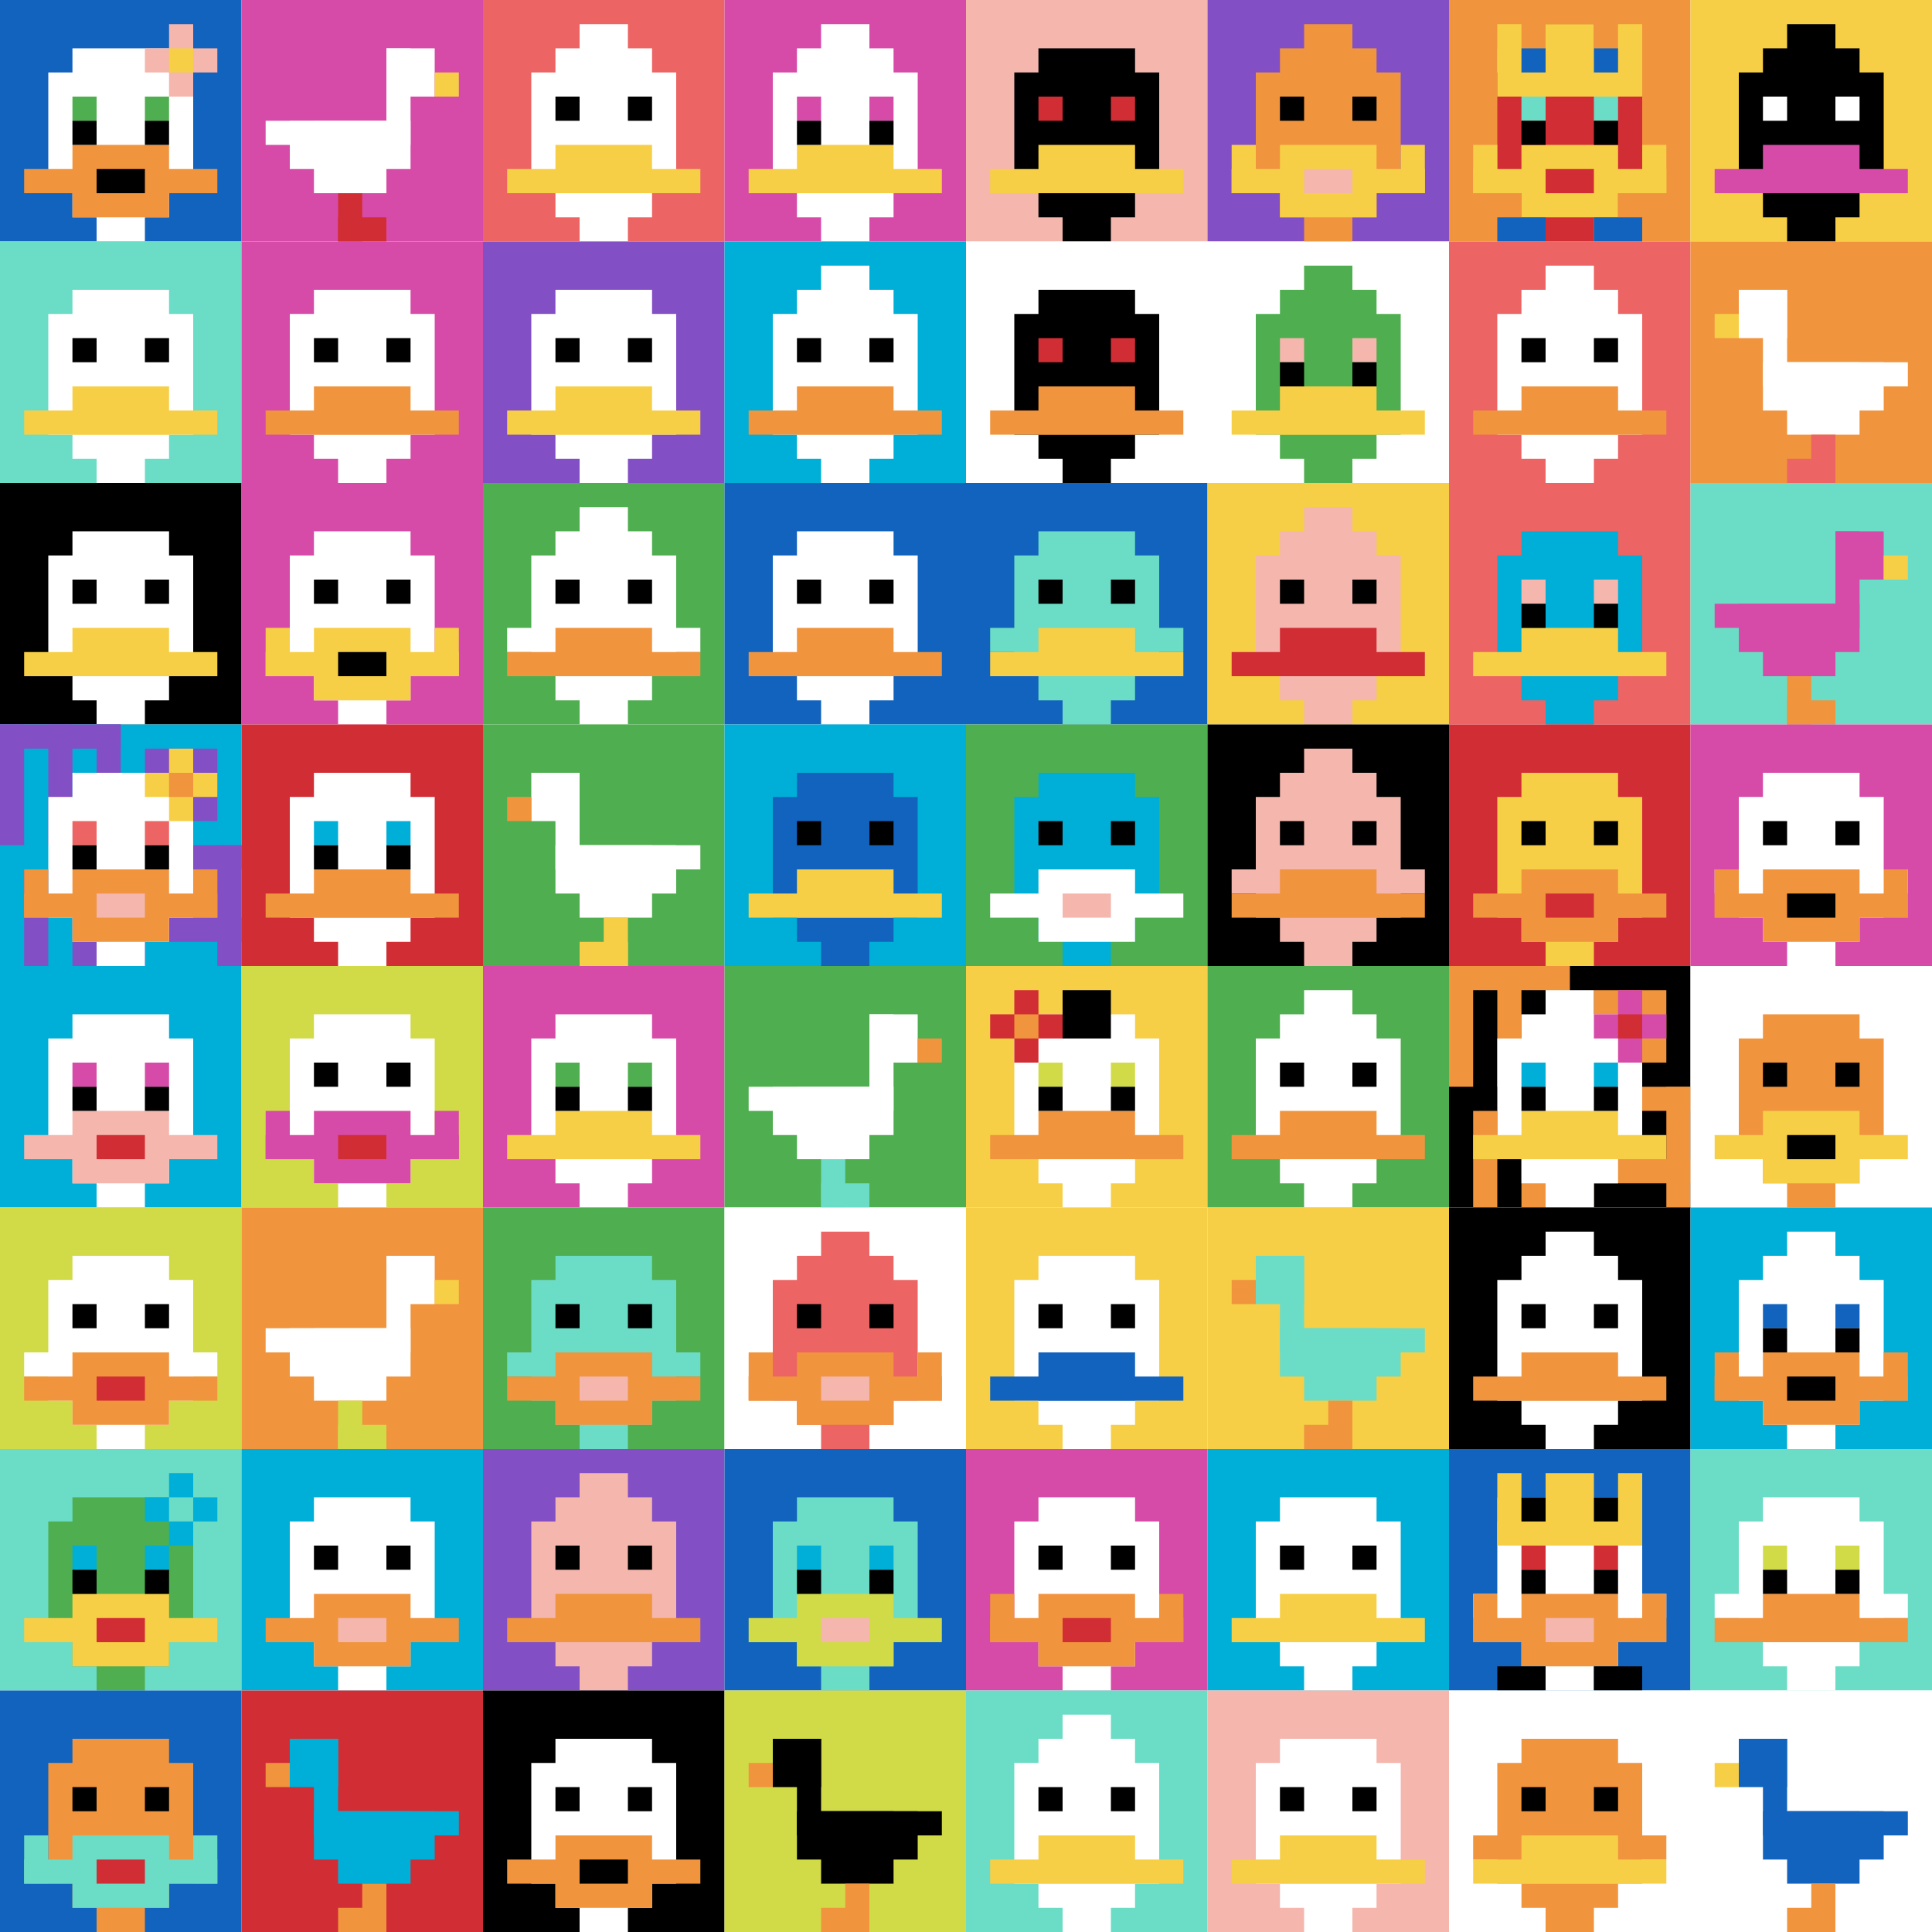 <svg xmlns="http://www.w3.org/2000/svg" version="1.1" width="858" height="858"><title>'goose-pfp-583423' by Dmitri Cherniak</title><desc>seed=583423
backgroundColor=#ffffff
padding=20
innerPadding=0
timeout=500
dimension=8
border=false
Save=function(){return n.handleSave()}
frame=2

Rendered at Mon Sep 16 2024 00:09:46 GMT+0800 (中国标准时间)
Generated in 2ms
</desc><defs></defs><rect width="100%" height="100%" fill="#ffffff"></rect><g><g id="0-0"><rect x="0" y="0" height="107.25" width="107.25" fill="#1263BD"></rect><g><rect id="0-0-3-2-4-7" x="32.175" y="21.45" width="42.9" height="75.075" fill="#ffffff"></rect><rect id="0-0-2-3-6-5" x="21.45" y="32.175" width="64.35" height="53.625" fill="#ffffff"></rect><rect id="0-0-4-8-2-2" x="42.9" y="85.8" width="21.45" height="21.45" fill="#ffffff"></rect><rect id="0-0-1-7-8-1" x="10.725" y="75.075" width="85.8" height="10.725" fill="#F0943E"></rect><rect id="0-0-3-6-4-3" x="32.175" y="64.35" width="42.9" height="32.175" fill="#F0943E"></rect><rect id="0-0-4-7-2-1" x="42.9" y="75.075" width="21.45" height="10.725" fill="#000000"></rect><rect id="0-0-3-4-1-1" x="32.175" y="42.9" width="10.725" height="10.725" fill="#4FAE4F"></rect><rect id="0-0-6-4-1-1" x="64.35" y="42.9" width="10.725" height="10.725" fill="#4FAE4F"></rect><rect id="0-0-3-5-1-1" x="32.175" y="53.625" width="10.725" height="10.725" fill="#000000"></rect><rect id="0-0-6-5-1-1" x="64.35" y="53.625" width="10.725" height="10.725" fill="#000000"></rect><rect id="0-0-6-2-3-1" x="64.35" y="21.45" width="32.175" height="10.725" fill="#F4B6AD"></rect><rect id="0-0-7-1-1-3" x="75.075" y="10.725" width="10.725" height="32.175" fill="#F4B6AD"></rect><rect id="0-0-7-2-1-1" x="75.075" y="21.45" width="10.725" height="10.725" fill="#F7CF46"></rect></g><rect x="0" y="0" stroke="white" stroke-width="0" height="107.25" width="107.25" fill="none"></rect></g><g id="1-0"><rect x="107.25" y="0" height="107.25" width="107.25" fill="#D74BA8"></rect><g><rect id="107.25-0-6-2-2-2" x="171.6" y="21.45" width="21.45" height="21.45" fill="#ffffff"></rect><rect id="107.25-0-6-2-1-4" x="171.6" y="21.45" width="10.725" height="42.9" fill="#ffffff"></rect><rect id="107.25-0-1-5-5-1" x="117.975" y="53.625" width="53.625" height="10.725" fill="#ffffff"></rect><rect id="107.25-0-2-5-5-2" x="128.7" y="53.625" width="53.625" height="21.45" fill="#ffffff"></rect><rect id="107.25-0-3-5-3-3" x="139.425" y="53.625" width="32.175" height="32.175" fill="#ffffff"></rect><rect id="107.25-0-8-3-1-1" x="193.05" y="32.175" width="10.725" height="10.725" fill="#F7CF46"></rect><rect id="107.25-0-4-8-1-2" x="150.15" y="85.8" width="10.725" height="21.45" fill="#D12D35"></rect><rect id="107.25-0-4-9-2-1" x="150.15" y="96.525" width="21.45" height="10.725" fill="#D12D35"></rect></g><rect x="107.25" y="0" stroke="white" stroke-width="0" height="107.25" width="107.25" fill="none"></rect></g><g id="2-0"><rect x="214.5" y="0" height="107.25" width="107.25" fill="#EC6463"></rect><g><rect id="214.5-0-3-2-4-7" x="246.675" y="21.45" width="42.9" height="75.075" fill="#ffffff"></rect><rect id="214.5-0-2-3-6-5" x="235.95" y="32.175" width="64.35" height="53.625" fill="#ffffff"></rect><rect id="214.5-0-4-8-2-2" x="257.4" y="85.8" width="21.45" height="21.45" fill="#ffffff"></rect><rect id="214.5-0-1-7-8-1" x="225.225" y="75.075" width="85.8" height="10.725" fill="#F7CF46"></rect><rect id="214.5-0-3-6-4-2" x="246.675" y="64.35" width="42.9" height="21.45" fill="#F7CF46"></rect><rect id="214.5-0-3-4-1-1" x="246.675" y="42.9" width="10.725" height="10.725" fill="#000000"></rect><rect id="214.5-0-6-4-1-1" x="278.85" y="42.9" width="10.725" height="10.725" fill="#000000"></rect><rect id="214.5-0-4-1-2-2" x="257.4" y="10.725" width="21.45" height="21.45" fill="#ffffff"></rect></g><rect x="214.5" y="0" stroke="white" stroke-width="0" height="107.25" width="107.25" fill="none"></rect></g><g id="3-0"><rect x="321.75" y="0" height="107.25" width="107.25" fill="#D74BA8"></rect><g><rect id="321.75-0-3-2-4-7" x="353.925" y="21.45" width="42.9" height="75.075" fill="#ffffff"></rect><rect id="321.75-0-2-3-6-5" x="343.2" y="32.175" width="64.35" height="53.625" fill="#ffffff"></rect><rect id="321.75-0-4-8-2-2" x="364.65" y="85.8" width="21.45" height="21.45" fill="#ffffff"></rect><rect id="321.75-0-1-7-8-1" x="332.475" y="75.075" width="85.8" height="10.725" fill="#F7CF46"></rect><rect id="321.75-0-3-6-4-2" x="353.925" y="64.35" width="42.9" height="21.45" fill="#F7CF46"></rect><rect id="321.75-0-3-4-1-1" x="353.925" y="42.9" width="10.725" height="10.725" fill="#D74BA8"></rect><rect id="321.75-0-6-4-1-1" x="386.1" y="42.9" width="10.725" height="10.725" fill="#D74BA8"></rect><rect id="321.75-0-3-5-1-1" x="353.925" y="53.625" width="10.725" height="10.725" fill="#000000"></rect><rect id="321.75-0-6-5-1-1" x="386.1" y="53.625" width="10.725" height="10.725" fill="#000000"></rect><rect id="321.75-0-4-1-2-2" x="364.65" y="10.725" width="21.45" height="21.45" fill="#ffffff"></rect></g><rect x="321.75" y="0" stroke="white" stroke-width="0" height="107.25" width="107.25" fill="none"></rect></g><g id="4-0"><rect x="429" y="0" height="107.25" width="107.25" fill="#F4B6AD"></rect><g><rect id="429-0-3-2-4-7" x="461.175" y="21.45" width="42.9" height="75.075" fill="#000000"></rect><rect id="429-0-2-3-6-5" x="450.45" y="32.175" width="64.35" height="53.625" fill="#000000"></rect><rect id="429-0-4-8-2-2" x="471.9" y="85.8" width="21.45" height="21.45" fill="#000000"></rect><rect id="429-0-1-7-8-1" x="439.725" y="75.075" width="85.8" height="10.725" fill="#F7CF46"></rect><rect id="429-0-3-6-4-2" x="461.175" y="64.35" width="42.9" height="21.45" fill="#F7CF46"></rect><rect id="429-0-3-4-1-1" x="461.175" y="42.9" width="10.725" height="10.725" fill="#D12D35"></rect><rect id="429-0-6-4-1-1" x="493.35" y="42.9" width="10.725" height="10.725" fill="#D12D35"></rect></g><rect x="429" y="0" stroke="white" stroke-width="0" height="107.25" width="107.25" fill="none"></rect></g><g id="5-0"><rect x="536.25" y="0" height="107.25" width="107.25" fill="#834FC4"></rect><g><rect id="536.25-0-3-2-4-7" x="568.425" y="21.45" width="42.9" height="75.075" fill="#F0943E"></rect><rect id="536.25-0-2-3-6-5" x="557.7" y="32.175" width="64.35" height="53.625" fill="#F0943E"></rect><rect id="536.25-0-4-8-2-2" x="579.15" y="85.8" width="21.45" height="21.45" fill="#F0943E"></rect><rect id="536.25-0-1-7-8-1" x="546.975" y="75.075" width="85.8" height="10.725" fill="#F7CF46"></rect><rect id="536.25-0-3-6-4-3" x="568.425" y="64.35" width="42.9" height="32.175" fill="#F7CF46"></rect><rect id="536.25-0-4-7-2-1" x="579.15" y="75.075" width="21.45" height="10.725" fill="#F4B6AD"></rect><rect id="536.25-0-1-6-1-2" x="546.975" y="64.35" width="10.725" height="21.45" fill="#F7CF46"></rect><rect id="536.25-0-8-6-1-2" x="622.05" y="64.35" width="10.725" height="21.45" fill="#F7CF46"></rect><rect id="536.25-0-3-4-1-1" x="568.425" y="42.9" width="10.725" height="10.725" fill="#000000"></rect><rect id="536.25-0-6-4-1-1" x="600.6" y="42.9" width="10.725" height="10.725" fill="#000000"></rect><rect id="536.25-0-4-1-2-2" x="579.15" y="10.725" width="21.45" height="21.45" fill="#F0943E"></rect></g><rect x="536.25" y="0" stroke="white" stroke-width="0" height="107.25" width="107.25" fill="none"></rect></g><g id="6-0"><rect x="643.5" y="0" height="107.25" width="107.25" fill="#F0943E"></rect><g><rect id="643.5-0-3-2-4-7" x="675.675" y="21.45" width="42.9" height="75.075" fill="#D12D35"></rect><rect id="643.5-0-2-3-6-5" x="664.95" y="32.175" width="64.35" height="53.625" fill="#D12D35"></rect><rect id="643.5-0-4-8-2-2" x="686.4" y="85.8" width="21.45" height="21.45" fill="#D12D35"></rect><rect id="643.5-0-1-7-8-1" x="654.225" y="75.075" width="85.8" height="10.725" fill="#F7CF46"></rect><rect id="643.5-0-3-6-4-3" x="675.675" y="64.35" width="42.9" height="32.175" fill="#F7CF46"></rect><rect id="643.5-0-4-7-2-1" x="686.4" y="75.075" width="21.45" height="10.725" fill="#D12D35"></rect><rect id="643.5-0-1-6-1-2" x="654.225" y="64.35" width="10.725" height="21.45" fill="#F7CF46"></rect><rect id="643.5-0-8-6-1-2" x="729.3" y="64.35" width="10.725" height="21.45" fill="#F7CF46"></rect><rect id="643.5-0-3-4-1-1" x="675.675" y="42.9" width="10.725" height="10.725" fill="#6BDCC5"></rect><rect id="643.5-0-6-4-1-1" x="707.85" y="42.9" width="10.725" height="10.725" fill="#6BDCC5"></rect><rect id="643.5-0-3-5-1-1" x="675.675" y="53.625" width="10.725" height="10.725" fill="#000000"></rect><rect id="643.5-0-6-5-1-1" x="707.85" y="53.625" width="10.725" height="10.725" fill="#000000"></rect><rect id="643.5-0-4-1-2-2" x="686.4" y="10.725" width="21.45" height="21.45" fill="#D12D35"></rect><rect id="643.5-0-2-1-1-2" x="664.95" y="10.725" width="10.725" height="21.45" fill="#F7CF46"></rect><rect id="643.5-0-4-1-2-2" x="686.4" y="10.725" width="21.45" height="21.45" fill="#F7CF46"></rect><rect id="643.5-0-7-1-1-2" x="718.575" y="10.725" width="10.725" height="21.45" fill="#F7CF46"></rect><rect id="643.5-0-2-2-6-2" x="664.95" y="21.45" width="64.35" height="21.45" fill="#F7CF46"></rect><rect id="643.5-0-3-2-1-1" x="675.675" y="21.45" width="10.725" height="10.725" fill="#1263BD"></rect><rect id="643.5-0-6-2-1-1" x="707.85" y="21.45" width="10.725" height="10.725" fill="#1263BD"></rect><rect id="643.5-0-2-9-2-1" x="664.95" y="96.525" width="21.45" height="10.725" fill="#1263BD"></rect><rect id="643.5-0-6-9-2-1" x="707.85" y="96.525" width="21.45" height="10.725" fill="#1263BD"></rect></g><rect x="643.5" y="0" stroke="white" stroke-width="0" height="107.25" width="107.25" fill="none"></rect></g><g id="7-0"><rect x="750.75" y="0" height="107.25" width="107.25" fill="#F7CF46"></rect><g><rect id="750.75-0-3-2-4-7" x="782.925" y="21.45" width="42.9" height="75.075" fill="#000000"></rect><rect id="750.75-0-2-3-6-5" x="772.2" y="32.175" width="64.35" height="53.625" fill="#000000"></rect><rect id="750.75-0-4-8-2-2" x="793.65" y="85.8" width="21.45" height="21.45" fill="#000000"></rect><rect id="750.75-0-1-7-8-1" x="761.475" y="75.075" width="85.8" height="10.725" fill="#D74BA8"></rect><rect id="750.75-0-3-6-4-2" x="782.925" y="64.35" width="42.9" height="21.45" fill="#D74BA8"></rect><rect id="750.75-0-3-4-1-1" x="782.925" y="42.9" width="10.725" height="10.725" fill="#ffffff"></rect><rect id="750.75-0-6-4-1-1" x="815.1" y="42.9" width="10.725" height="10.725" fill="#ffffff"></rect><rect id="750.75-0-4-1-2-2" x="793.65" y="10.725" width="21.45" height="21.45" fill="#000000"></rect></g><rect x="750.75" y="0" stroke="white" stroke-width="0" height="107.25" width="107.25" fill="none"></rect></g><g id="0-1"><rect x="0" y="107.25" height="107.25" width="107.25" fill="#6BDCC5"></rect><g><rect id="0-107.25-3-2-4-7" x="32.175" y="128.7" width="42.9" height="75.075" fill="#ffffff"></rect><rect id="0-107.25-2-3-6-5" x="21.45" y="139.425" width="64.35" height="53.625" fill="#ffffff"></rect><rect id="0-107.25-4-8-2-2" x="42.9" y="193.05" width="21.45" height="21.45" fill="#ffffff"></rect><rect id="0-107.25-1-7-8-1" x="10.725" y="182.325" width="85.8" height="10.725" fill="#F7CF46"></rect><rect id="0-107.25-3-6-4-2" x="32.175" y="171.6" width="42.9" height="21.45" fill="#F7CF46"></rect><rect id="0-107.25-3-4-1-1" x="32.175" y="150.15" width="10.725" height="10.725" fill="#000000"></rect><rect id="0-107.25-6-4-1-1" x="64.35" y="150.15" width="10.725" height="10.725" fill="#000000"></rect></g><rect x="0" y="107.25" stroke="white" stroke-width="0" height="107.25" width="107.25" fill="none"></rect></g><g id="1-1"><rect x="107.25" y="107.25" height="107.25" width="107.25" fill="#D74BA8"></rect><g><rect id="107.25-107.25-3-2-4-7" x="139.425" y="128.7" width="42.9" height="75.075" fill="#ffffff"></rect><rect id="107.25-107.25-2-3-6-5" x="128.7" y="139.425" width="64.35" height="53.625" fill="#ffffff"></rect><rect id="107.25-107.25-4-8-2-2" x="150.15" y="193.05" width="21.45" height="21.45" fill="#ffffff"></rect><rect id="107.25-107.25-1-7-8-1" x="117.975" y="182.325" width="85.8" height="10.725" fill="#F0943E"></rect><rect id="107.25-107.25-3-6-4-2" x="139.425" y="171.6" width="42.9" height="21.45" fill="#F0943E"></rect><rect id="107.25-107.25-3-4-1-1" x="139.425" y="150.15" width="10.725" height="10.725" fill="#000000"></rect><rect id="107.25-107.25-6-4-1-1" x="171.6" y="150.15" width="10.725" height="10.725" fill="#000000"></rect></g><rect x="107.25" y="107.25" stroke="white" stroke-width="0" height="107.25" width="107.25" fill="none"></rect></g><g id="2-1"><rect x="214.5" y="107.25" height="107.25" width="107.25" fill="#834FC4"></rect><g><rect id="214.5-107.25-3-2-4-7" x="246.675" y="128.7" width="42.9" height="75.075" fill="#ffffff"></rect><rect id="214.5-107.25-2-3-6-5" x="235.95" y="139.425" width="64.35" height="53.625" fill="#ffffff"></rect><rect id="214.5-107.25-4-8-2-2" x="257.4" y="193.05" width="21.45" height="21.45" fill="#ffffff"></rect><rect id="214.5-107.25-1-7-8-1" x="225.225" y="182.325" width="85.8" height="10.725" fill="#F7CF46"></rect><rect id="214.5-107.25-3-6-4-2" x="246.675" y="171.6" width="42.9" height="21.45" fill="#F7CF46"></rect><rect id="214.5-107.25-3-4-1-1" x="246.675" y="150.15" width="10.725" height="10.725" fill="#000000"></rect><rect id="214.5-107.25-6-4-1-1" x="278.85" y="150.15" width="10.725" height="10.725" fill="#000000"></rect></g><rect x="214.5" y="107.25" stroke="white" stroke-width="0" height="107.25" width="107.25" fill="none"></rect></g><g id="3-1"><rect x="321.75" y="107.25" height="107.25" width="107.25" fill="#00AFD7"></rect><g><rect id="321.75-107.25-3-2-4-7" x="353.925" y="128.7" width="42.9" height="75.075" fill="#ffffff"></rect><rect id="321.75-107.25-2-3-6-5" x="343.2" y="139.425" width="64.35" height="53.625" fill="#ffffff"></rect><rect id="321.75-107.25-4-8-2-2" x="364.65" y="193.05" width="21.45" height="21.45" fill="#ffffff"></rect><rect id="321.75-107.25-1-7-8-1" x="332.475" y="182.325" width="85.8" height="10.725" fill="#F0943E"></rect><rect id="321.75-107.25-3-6-4-2" x="353.925" y="171.6" width="42.9" height="21.45" fill="#F0943E"></rect><rect id="321.75-107.25-3-4-1-1" x="353.925" y="150.15" width="10.725" height="10.725" fill="#000000"></rect><rect id="321.75-107.25-6-4-1-1" x="386.1" y="150.15" width="10.725" height="10.725" fill="#000000"></rect><rect id="321.75-107.25-4-1-2-2" x="364.65" y="117.975" width="21.45" height="21.45" fill="#ffffff"></rect></g><rect x="321.75" y="107.25" stroke="white" stroke-width="0" height="107.25" width="107.25" fill="none"></rect></g><g id="4-1"><rect x="429" y="107.25" height="107.25" width="107.25" fill="#ffffff"></rect><g><rect id="429-107.25-3-2-4-7" x="461.175" y="128.7" width="42.9" height="75.075" fill="#000000"></rect><rect id="429-107.25-2-3-6-5" x="450.45" y="139.425" width="64.35" height="53.625" fill="#000000"></rect><rect id="429-107.25-4-8-2-2" x="471.9" y="193.05" width="21.45" height="21.45" fill="#000000"></rect><rect id="429-107.25-1-7-8-1" x="439.725" y="182.325" width="85.8" height="10.725" fill="#F0943E"></rect><rect id="429-107.25-3-6-4-2" x="461.175" y="171.6" width="42.9" height="21.45" fill="#F0943E"></rect><rect id="429-107.25-3-4-1-1" x="461.175" y="150.15" width="10.725" height="10.725" fill="#D12D35"></rect><rect id="429-107.25-6-4-1-1" x="493.35" y="150.15" width="10.725" height="10.725" fill="#D12D35"></rect></g><rect x="429" y="107.25" stroke="white" stroke-width="0" height="107.25" width="107.25" fill="none"></rect></g><g id="5-1"><rect x="536.25" y="107.25" height="107.25" width="107.25" fill="#ffffff"></rect><g><rect id="536.25-107.25-3-2-4-7" x="568.425" y="128.7" width="42.9" height="75.075" fill="#4FAE4F"></rect><rect id="536.25-107.25-2-3-6-5" x="557.7" y="139.425" width="64.35" height="53.625" fill="#4FAE4F"></rect><rect id="536.25-107.25-4-8-2-2" x="579.15" y="193.05" width="21.45" height="21.45" fill="#4FAE4F"></rect><rect id="536.25-107.25-1-7-8-1" x="546.975" y="182.325" width="85.8" height="10.725" fill="#F7CF46"></rect><rect id="536.25-107.25-3-6-4-2" x="568.425" y="171.6" width="42.9" height="21.45" fill="#F7CF46"></rect><rect id="536.25-107.25-3-4-1-1" x="568.425" y="150.15" width="10.725" height="10.725" fill="#F4B6AD"></rect><rect id="536.25-107.25-6-4-1-1" x="600.6" y="150.15" width="10.725" height="10.725" fill="#F4B6AD"></rect><rect id="536.25-107.25-3-5-1-1" x="568.425" y="160.875" width="10.725" height="10.725" fill="#000000"></rect><rect id="536.25-107.25-6-5-1-1" x="600.6" y="160.875" width="10.725" height="10.725" fill="#000000"></rect><rect id="536.25-107.25-4-1-2-2" x="579.15" y="117.975" width="21.45" height="21.45" fill="#4FAE4F"></rect></g><rect x="536.25" y="107.25" stroke="white" stroke-width="0" height="107.25" width="107.25" fill="none"></rect></g><g id="6-1"><rect x="643.5" y="107.25" height="107.25" width="107.25" fill="#EC6463"></rect><g><rect id="643.5-107.25-3-2-4-7" x="675.675" y="128.7" width="42.9" height="75.075" fill="#ffffff"></rect><rect id="643.5-107.25-2-3-6-5" x="664.95" y="139.425" width="64.35" height="53.625" fill="#ffffff"></rect><rect id="643.5-107.25-4-8-2-2" x="686.4" y="193.05" width="21.45" height="21.45" fill="#ffffff"></rect><rect id="643.5-107.25-1-7-8-1" x="654.225" y="182.325" width="85.8" height="10.725" fill="#F0943E"></rect><rect id="643.5-107.25-3-6-4-2" x="675.675" y="171.6" width="42.9" height="21.45" fill="#F0943E"></rect><rect id="643.5-107.25-3-4-1-1" x="675.675" y="150.15" width="10.725" height="10.725" fill="#000000"></rect><rect id="643.5-107.25-6-4-1-1" x="707.85" y="150.15" width="10.725" height="10.725" fill="#000000"></rect><rect id="643.5-107.25-4-1-2-2" x="686.4" y="117.975" width="21.45" height="21.45" fill="#ffffff"></rect></g><rect x="643.5" y="107.25" stroke="white" stroke-width="0" height="107.25" width="107.25" fill="none"></rect></g><g id="7-1"><rect x="750.75" y="107.25" height="107.25" width="107.25" fill="#F0943E"></rect><g><rect id="750.75-107.25-2-2-2-2" x="772.2" y="128.7" width="21.45" height="21.45" fill="#ffffff"></rect><rect id="750.75-107.25-3-2-1-4" x="782.925" y="128.7" width="10.725" height="42.9" fill="#ffffff"></rect><rect id="750.75-107.25-4-5-5-1" x="793.65" y="160.875" width="53.625" height="10.725" fill="#ffffff"></rect><rect id="750.75-107.25-3-5-5-2" x="782.925" y="160.875" width="53.625" height="21.45" fill="#ffffff"></rect><rect id="750.75-107.25-4-5-3-3" x="793.65" y="160.875" width="32.175" height="32.175" fill="#ffffff"></rect><rect id="750.75-107.25-1-3-1-1" x="761.475" y="139.425" width="10.725" height="10.725" fill="#F7CF46"></rect><rect id="750.75-107.25-5-8-1-2" x="804.375" y="193.05" width="10.725" height="21.45" fill="#EC6463"></rect><rect id="750.75-107.25-4-9-2-1" x="793.65" y="203.775" width="21.45" height="10.725" fill="#EC6463"></rect></g><rect x="750.75" y="107.25" stroke="white" stroke-width="0" height="107.25" width="107.25" fill="none"></rect></g><g id="0-2"><rect x="0" y="214.5" height="107.25" width="107.25" fill="#000000"></rect><g><rect id="0-214.5-3-2-4-7" x="32.175" y="235.95" width="42.9" height="75.075" fill="#ffffff"></rect><rect id="0-214.5-2-3-6-5" x="21.45" y="246.675" width="64.35" height="53.625" fill="#ffffff"></rect><rect id="0-214.5-4-8-2-2" x="42.9" y="300.3" width="21.45" height="21.45" fill="#ffffff"></rect><rect id="0-214.5-1-7-8-1" x="10.725" y="289.575" width="85.8" height="10.725" fill="#F7CF46"></rect><rect id="0-214.5-3-6-4-2" x="32.175" y="278.85" width="42.9" height="21.45" fill="#F7CF46"></rect><rect id="0-214.5-3-4-1-1" x="32.175" y="257.4" width="10.725" height="10.725" fill="#000000"></rect><rect id="0-214.5-6-4-1-1" x="64.35" y="257.4" width="10.725" height="10.725" fill="#000000"></rect></g><rect x="0" y="214.5" stroke="white" stroke-width="0" height="107.25" width="107.25" fill="none"></rect></g><g id="1-2"><rect x="107.25" y="214.5" height="107.25" width="107.25" fill="#D74BA8"></rect><g><rect id="107.25-214.5-3-2-4-7" x="139.425" y="235.95" width="42.9" height="75.075" fill="#ffffff"></rect><rect id="107.25-214.5-2-3-6-5" x="128.7" y="246.675" width="64.35" height="53.625" fill="#ffffff"></rect><rect id="107.25-214.5-4-8-2-2" x="150.15" y="300.3" width="21.45" height="21.45" fill="#ffffff"></rect><rect id="107.25-214.5-1-7-8-1" x="117.975" y="289.575" width="85.8" height="10.725" fill="#F7CF46"></rect><rect id="107.25-214.5-3-6-4-3" x="139.425" y="278.85" width="42.9" height="32.175" fill="#F7CF46"></rect><rect id="107.25-214.5-4-7-2-1" x="150.15" y="289.575" width="21.45" height="10.725" fill="#000000"></rect><rect id="107.25-214.5-1-6-1-2" x="117.975" y="278.85" width="10.725" height="21.45" fill="#F7CF46"></rect><rect id="107.25-214.5-8-6-1-2" x="193.05" y="278.85" width="10.725" height="21.45" fill="#F7CF46"></rect><rect id="107.25-214.5-3-4-1-1" x="139.425" y="257.4" width="10.725" height="10.725" fill="#000000"></rect><rect id="107.25-214.5-6-4-1-1" x="171.6" y="257.4" width="10.725" height="10.725" fill="#000000"></rect></g><rect x="107.25" y="214.5" stroke="white" stroke-width="0" height="107.25" width="107.25" fill="none"></rect></g><g id="2-2"><rect x="214.5" y="214.5" height="107.25" width="107.25" fill="#4FAE4F"></rect><g><rect id="214.5-214.5-3-2-4-7" x="246.675" y="235.95" width="42.9" height="75.075" fill="#ffffff"></rect><rect id="214.5-214.5-2-3-6-5" x="235.95" y="246.675" width="64.35" height="53.625" fill="#ffffff"></rect><rect id="214.5-214.5-4-8-2-2" x="257.4" y="300.3" width="21.45" height="21.45" fill="#ffffff"></rect><rect id="214.5-214.5-1-6-8-1" x="225.225" y="278.85" width="85.8" height="10.725" fill="#ffffff"></rect><rect id="214.5-214.5-1-7-8-1" x="225.225" y="289.575" width="85.8" height="10.725" fill="#F0943E"></rect><rect id="214.5-214.5-3-6-4-2" x="246.675" y="278.85" width="42.9" height="21.45" fill="#F0943E"></rect><rect id="214.5-214.5-3-4-1-1" x="246.675" y="257.4" width="10.725" height="10.725" fill="#000000"></rect><rect id="214.5-214.5-6-4-1-1" x="278.85" y="257.4" width="10.725" height="10.725" fill="#000000"></rect><rect id="214.5-214.5-4-1-2-2" x="257.4" y="225.225" width="21.45" height="21.45" fill="#ffffff"></rect></g><rect x="214.5" y="214.5" stroke="white" stroke-width="0" height="107.25" width="107.25" fill="none"></rect></g><g id="3-2"><rect x="321.75" y="214.5" height="107.25" width="107.25" fill="#1263BD"></rect><g><rect id="321.75-214.5-3-2-4-7" x="353.925" y="235.95" width="42.9" height="75.075" fill="#ffffff"></rect><rect id="321.75-214.5-2-3-6-5" x="343.2" y="246.675" width="64.35" height="53.625" fill="#ffffff"></rect><rect id="321.75-214.5-4-8-2-2" x="364.65" y="300.3" width="21.45" height="21.45" fill="#ffffff"></rect><rect id="321.75-214.5-1-7-8-1" x="332.475" y="289.575" width="85.8" height="10.725" fill="#F0943E"></rect><rect id="321.75-214.5-3-6-4-2" x="353.925" y="278.85" width="42.9" height="21.45" fill="#F0943E"></rect><rect id="321.75-214.5-3-4-1-1" x="353.925" y="257.4" width="10.725" height="10.725" fill="#000000"></rect><rect id="321.75-214.5-6-4-1-1" x="386.1" y="257.4" width="10.725" height="10.725" fill="#000000"></rect></g><rect x="321.75" y="214.5" stroke="white" stroke-width="0" height="107.25" width="107.25" fill="none"></rect></g><g id="4-2"><rect x="429" y="214.5" height="107.25" width="107.25" fill="#1263BD"></rect><g><rect id="429-214.5-3-2-4-7" x="461.175" y="235.95" width="42.9" height="75.075" fill="#6BDCC5"></rect><rect id="429-214.5-2-3-6-5" x="450.45" y="246.675" width="64.35" height="53.625" fill="#6BDCC5"></rect><rect id="429-214.5-4-8-2-2" x="471.9" y="300.3" width="21.45" height="21.45" fill="#6BDCC5"></rect><rect id="429-214.5-1-6-8-1" x="439.725" y="278.85" width="85.8" height="10.725" fill="#6BDCC5"></rect><rect id="429-214.5-1-7-8-1" x="439.725" y="289.575" width="85.8" height="10.725" fill="#F7CF46"></rect><rect id="429-214.5-3-6-4-2" x="461.175" y="278.85" width="42.9" height="21.45" fill="#F7CF46"></rect><rect id="429-214.5-3-4-1-1" x="461.175" y="257.4" width="10.725" height="10.725" fill="#000000"></rect><rect id="429-214.5-6-4-1-1" x="493.35" y="257.4" width="10.725" height="10.725" fill="#000000"></rect></g><rect x="429" y="214.5" stroke="white" stroke-width="0" height="107.25" width="107.25" fill="none"></rect></g><g id="5-2"><rect x="536.25" y="214.5" height="107.25" width="107.25" fill="#F7CF46"></rect><g><rect id="536.25-214.5-3-2-4-7" x="568.425" y="235.95" width="42.9" height="75.075" fill="#F4B6AD"></rect><rect id="536.25-214.5-2-3-6-5" x="557.7" y="246.675" width="64.35" height="53.625" fill="#F4B6AD"></rect><rect id="536.25-214.5-4-8-2-2" x="579.15" y="300.3" width="21.45" height="21.45" fill="#F4B6AD"></rect><rect id="536.25-214.5-1-7-8-1" x="546.975" y="289.575" width="85.8" height="10.725" fill="#D12D35"></rect><rect id="536.25-214.5-3-6-4-2" x="568.425" y="278.85" width="42.9" height="21.45" fill="#D12D35"></rect><rect id="536.25-214.5-3-4-1-1" x="568.425" y="257.4" width="10.725" height="10.725" fill="#000000"></rect><rect id="536.25-214.5-6-4-1-1" x="600.6" y="257.4" width="10.725" height="10.725" fill="#000000"></rect><rect id="536.25-214.5-4-1-2-2" x="579.15" y="225.225" width="21.45" height="21.45" fill="#F4B6AD"></rect></g><rect x="536.25" y="214.5" stroke="white" stroke-width="0" height="107.25" width="107.25" fill="none"></rect></g><g id="6-2"><rect x="643.5" y="214.5" height="107.25" width="107.25" fill="#EC6463"></rect><g><rect id="643.5-214.5-3-2-4-7" x="675.675" y="235.95" width="42.9" height="75.075" fill="#00AFD7"></rect><rect id="643.5-214.5-2-3-6-5" x="664.95" y="246.675" width="64.35" height="53.625" fill="#00AFD7"></rect><rect id="643.5-214.5-4-8-2-2" x="686.4" y="300.3" width="21.45" height="21.45" fill="#00AFD7"></rect><rect id="643.5-214.5-1-7-8-1" x="654.225" y="289.575" width="85.8" height="10.725" fill="#F7CF46"></rect><rect id="643.5-214.5-3-6-4-2" x="675.675" y="278.85" width="42.9" height="21.45" fill="#F7CF46"></rect><rect id="643.5-214.5-3-4-1-1" x="675.675" y="257.4" width="10.725" height="10.725" fill="#F4B6AD"></rect><rect id="643.5-214.5-6-4-1-1" x="707.85" y="257.4" width="10.725" height="10.725" fill="#F4B6AD"></rect><rect id="643.5-214.5-3-5-1-1" x="675.675" y="268.125" width="10.725" height="10.725" fill="#000000"></rect><rect id="643.5-214.5-6-5-1-1" x="707.85" y="268.125" width="10.725" height="10.725" fill="#000000"></rect></g><rect x="643.5" y="214.5" stroke="white" stroke-width="0" height="107.25" width="107.25" fill="none"></rect></g><g id="7-2"><rect x="750.75" y="214.5" height="107.25" width="107.25" fill="#6BDCC5"></rect><g><rect id="750.75-214.5-6-2-2-2" x="815.1" y="235.95" width="21.45" height="21.45" fill="#D74BA8"></rect><rect id="750.75-214.5-6-2-1-4" x="815.1" y="235.95" width="10.725" height="42.9" fill="#D74BA8"></rect><rect id="750.75-214.5-1-5-5-1" x="761.475" y="268.125" width="53.625" height="10.725" fill="#D74BA8"></rect><rect id="750.75-214.5-2-5-5-2" x="772.2" y="268.125" width="53.625" height="21.45" fill="#D74BA8"></rect><rect id="750.75-214.5-3-5-3-3" x="782.925" y="268.125" width="32.175" height="32.175" fill="#D74BA8"></rect><rect id="750.75-214.5-8-3-1-1" x="836.55" y="246.675" width="10.725" height="10.725" fill="#F7CF46"></rect><rect id="750.75-214.5-4-8-1-2" x="793.65" y="300.3" width="10.725" height="21.45" fill="#F0943E"></rect><rect id="750.75-214.5-4-9-2-1" x="793.65" y="311.025" width="21.45" height="10.725" fill="#F0943E"></rect></g><rect x="750.75" y="214.5" stroke="white" stroke-width="0" height="107.25" width="107.25" fill="none"></rect></g><g id="0-3"><rect x="0" y="321.75" height="107.25" width="107.25" fill="#00AFD7"></rect><g><rect id="0-321.75-0-0-5-1" x="0" y="321.75" width="53.625" height="10.725" fill="#834FC4"></rect><rect id="0-321.75-0-0-1-5" x="0" y="321.75" width="10.725" height="53.625" fill="#834FC4"></rect><rect id="0-321.75-2-0-1-5" x="21.45" y="321.75" width="10.725" height="53.625" fill="#834FC4"></rect><rect id="0-321.75-4-0-1-5" x="42.9" y="321.75" width="10.725" height="53.625" fill="#834FC4"></rect><rect id="0-321.75-6-1-3-3" x="64.35" y="332.475" width="32.175" height="32.175" fill="#834FC4"></rect><rect id="0-321.75-1-6-1-4" x="10.725" y="386.1" width="10.725" height="42.9" fill="#834FC4"></rect><rect id="0-321.75-3-6-1-4" x="32.175" y="386.1" width="10.725" height="42.9" fill="#834FC4"></rect><rect id="0-321.75-5-5-5-1" x="53.625" y="375.375" width="53.625" height="10.725" fill="#834FC4"></rect><rect id="0-321.75-5-8-5-1" x="53.625" y="407.55" width="53.625" height="10.725" fill="#834FC4"></rect><rect id="0-321.75-5-5-1-5" x="53.625" y="375.375" width="10.725" height="53.625" fill="#834FC4"></rect><rect id="0-321.75-9-5-1-5" x="96.525" y="375.375" width="10.725" height="53.625" fill="#834FC4"></rect></g><g><rect id="0-321.75-3-2-4-7" x="32.175" y="343.2" width="42.9" height="75.075" fill="#ffffff"></rect><rect id="0-321.75-2-3-6-5" x="21.45" y="353.925" width="64.35" height="53.625" fill="#ffffff"></rect><rect id="0-321.75-4-8-2-2" x="42.9" y="407.55" width="21.45" height="21.45" fill="#ffffff"></rect><rect id="0-321.75-1-7-8-1" x="10.725" y="396.825" width="85.8" height="10.725" fill="#F0943E"></rect><rect id="0-321.75-3-6-4-3" x="32.175" y="386.1" width="42.9" height="32.175" fill="#F0943E"></rect><rect id="0-321.75-4-7-2-1" x="42.9" y="396.825" width="21.45" height="10.725" fill="#F4B6AD"></rect><rect id="0-321.75-1-6-1-2" x="10.725" y="386.1" width="10.725" height="21.45" fill="#F0943E"></rect><rect id="0-321.75-8-6-1-2" x="85.8" y="386.1" width="10.725" height="21.45" fill="#F0943E"></rect><rect id="0-321.75-3-4-1-1" x="32.175" y="364.65" width="10.725" height="10.725" fill="#EC6463"></rect><rect id="0-321.75-6-4-1-1" x="64.35" y="364.65" width="10.725" height="10.725" fill="#EC6463"></rect><rect id="0-321.75-3-5-1-1" x="32.175" y="375.375" width="10.725" height="10.725" fill="#000000"></rect><rect id="0-321.75-6-5-1-1" x="64.35" y="375.375" width="10.725" height="10.725" fill="#000000"></rect><rect id="0-321.75-6-2-3-1" x="64.35" y="343.2" width="32.175" height="10.725" fill="#F7CF46"></rect><rect id="0-321.75-7-1-1-3" x="75.075" y="332.475" width="10.725" height="32.175" fill="#F7CF46"></rect><rect id="0-321.75-7-2-1-1" x="75.075" y="343.2" width="10.725" height="10.725" fill="#F0943E"></rect></g><rect x="0" y="321.75" stroke="white" stroke-width="0" height="107.25" width="107.25" fill="none"></rect></g><g id="1-3"><rect x="107.25" y="321.75" height="107.25" width="107.25" fill="#D12D35"></rect><g><rect id="107.25-321.75-3-2-4-7" x="139.425" y="343.2" width="42.9" height="75.075" fill="#ffffff"></rect><rect id="107.25-321.75-2-3-6-5" x="128.7" y="353.925" width="64.35" height="53.625" fill="#ffffff"></rect><rect id="107.25-321.75-4-8-2-2" x="150.15" y="407.55" width="21.45" height="21.45" fill="#ffffff"></rect><rect id="107.25-321.75-1-7-8-1" x="117.975" y="396.825" width="85.8" height="10.725" fill="#F0943E"></rect><rect id="107.25-321.75-3-6-4-2" x="139.425" y="386.1" width="42.9" height="21.45" fill="#F0943E"></rect><rect id="107.25-321.75-3-4-1-1" x="139.425" y="364.65" width="10.725" height="10.725" fill="#00AFD7"></rect><rect id="107.25-321.75-6-4-1-1" x="171.6" y="364.65" width="10.725" height="10.725" fill="#00AFD7"></rect><rect id="107.25-321.75-3-5-1-1" x="139.425" y="375.375" width="10.725" height="10.725" fill="#000000"></rect><rect id="107.25-321.75-6-5-1-1" x="171.6" y="375.375" width="10.725" height="10.725" fill="#000000"></rect></g><rect x="107.25" y="321.75" stroke="white" stroke-width="0" height="107.25" width="107.25" fill="none"></rect></g><g id="2-3"><rect x="214.5" y="321.75" height="107.25" width="107.25" fill="#4FAE4F"></rect><g><rect id="214.5-321.75-2-2-2-2" x="235.95" y="343.2" width="21.45" height="21.45" fill="#ffffff"></rect><rect id="214.5-321.75-3-2-1-4" x="246.675" y="343.2" width="10.725" height="42.9" fill="#ffffff"></rect><rect id="214.5-321.75-4-5-5-1" x="257.4" y="375.375" width="53.625" height="10.725" fill="#ffffff"></rect><rect id="214.5-321.75-3-5-5-2" x="246.675" y="375.375" width="53.625" height="21.45" fill="#ffffff"></rect><rect id="214.5-321.75-4-5-3-3" x="257.4" y="375.375" width="32.175" height="32.175" fill="#ffffff"></rect><rect id="214.5-321.75-1-3-1-1" x="225.225" y="353.925" width="10.725" height="10.725" fill="#F0943E"></rect><rect id="214.5-321.75-5-8-1-2" x="268.125" y="407.55" width="10.725" height="21.45" fill="#F7CF46"></rect><rect id="214.5-321.75-4-9-2-1" x="257.4" y="418.275" width="21.45" height="10.725" fill="#F7CF46"></rect></g><rect x="214.5" y="321.75" stroke="white" stroke-width="0" height="107.25" width="107.25" fill="none"></rect></g><g id="3-3"><rect x="321.75" y="321.75" height="107.25" width="107.25" fill="#00AFD7"></rect><g><rect id="321.75-321.75-3-2-4-7" x="353.925" y="343.2" width="42.9" height="75.075" fill="#1263BD"></rect><rect id="321.75-321.75-2-3-6-5" x="343.2" y="353.925" width="64.35" height="53.625" fill="#1263BD"></rect><rect id="321.75-321.75-4-8-2-2" x="364.65" y="407.55" width="21.45" height="21.45" fill="#1263BD"></rect><rect id="321.75-321.75-1-7-8-1" x="332.475" y="396.825" width="85.8" height="10.725" fill="#F7CF46"></rect><rect id="321.75-321.75-3-6-4-2" x="353.925" y="386.1" width="42.9" height="21.45" fill="#F7CF46"></rect><rect id="321.75-321.75-3-4-1-1" x="353.925" y="364.65" width="10.725" height="10.725" fill="#000000"></rect><rect id="321.75-321.75-6-4-1-1" x="386.1" y="364.65" width="10.725" height="10.725" fill="#000000"></rect></g><rect x="321.75" y="321.75" stroke="white" stroke-width="0" height="107.25" width="107.25" fill="none"></rect></g><g id="4-3"><rect x="429" y="321.75" height="107.25" width="107.25" fill="#4FAE4F"></rect><g><rect id="429-321.75-3-2-4-7" x="461.175" y="343.2" width="42.9" height="75.075" fill="#00AFD7"></rect><rect id="429-321.75-2-3-6-5" x="450.45" y="353.925" width="64.35" height="53.625" fill="#00AFD7"></rect><rect id="429-321.75-4-8-2-2" x="471.9" y="407.55" width="21.45" height="21.45" fill="#00AFD7"></rect><rect id="429-321.75-1-7-8-1" x="439.725" y="396.825" width="85.8" height="10.725" fill="#ffffff"></rect><rect id="429-321.75-3-6-4-3" x="461.175" y="386.1" width="42.9" height="32.175" fill="#ffffff"></rect><rect id="429-321.75-4-7-2-1" x="471.9" y="396.825" width="21.45" height="10.725" fill="#F4B6AD"></rect><rect id="429-321.75-3-4-1-1" x="461.175" y="364.65" width="10.725" height="10.725" fill="#000000"></rect><rect id="429-321.75-6-4-1-1" x="493.35" y="364.65" width="10.725" height="10.725" fill="#000000"></rect></g><rect x="429" y="321.75" stroke="white" stroke-width="0" height="107.25" width="107.25" fill="none"></rect></g><g id="5-3"><rect x="536.25" y="321.75" height="107.25" width="107.25" fill="#000000"></rect><g><rect id="536.25-321.75-3-2-4-7" x="568.425" y="343.2" width="42.9" height="75.075" fill="#F4B6AD"></rect><rect id="536.25-321.75-2-3-6-5" x="557.7" y="353.925" width="64.35" height="53.625" fill="#F4B6AD"></rect><rect id="536.25-321.75-4-8-2-2" x="579.15" y="407.55" width="21.45" height="21.45" fill="#F4B6AD"></rect><rect id="536.25-321.75-1-6-8-1" x="546.975" y="386.1" width="85.8" height="10.725" fill="#F4B6AD"></rect><rect id="536.25-321.75-1-7-8-1" x="546.975" y="396.825" width="85.8" height="10.725" fill="#F0943E"></rect><rect id="536.25-321.75-3-6-4-2" x="568.425" y="386.1" width="42.9" height="21.45" fill="#F0943E"></rect><rect id="536.25-321.75-3-4-1-1" x="568.425" y="364.65" width="10.725" height="10.725" fill="#000000"></rect><rect id="536.25-321.75-6-4-1-1" x="600.6" y="364.65" width="10.725" height="10.725" fill="#000000"></rect><rect id="536.25-321.75-4-1-2-2" x="579.15" y="332.475" width="21.45" height="21.45" fill="#F4B6AD"></rect></g><rect x="536.25" y="321.75" stroke="white" stroke-width="0" height="107.25" width="107.25" fill="none"></rect></g><g id="6-3"><rect x="643.5" y="321.75" height="107.25" width="107.25" fill="#D12D35"></rect><g><rect id="643.5-321.75-3-2-4-7" x="675.675" y="343.2" width="42.9" height="75.075" fill="#F7CF46"></rect><rect id="643.5-321.75-2-3-6-5" x="664.95" y="353.925" width="64.35" height="53.625" fill="#F7CF46"></rect><rect id="643.5-321.75-4-8-2-2" x="686.4" y="407.55" width="21.45" height="21.45" fill="#F7CF46"></rect><rect id="643.5-321.75-1-7-8-1" x="654.225" y="396.825" width="85.8" height="10.725" fill="#F0943E"></rect><rect id="643.5-321.75-3-6-4-3" x="675.675" y="386.1" width="42.9" height="32.175" fill="#F0943E"></rect><rect id="643.5-321.75-4-7-2-1" x="686.4" y="396.825" width="21.45" height="10.725" fill="#D12D35"></rect><rect id="643.5-321.75-3-4-1-1" x="675.675" y="364.65" width="10.725" height="10.725" fill="#000000"></rect><rect id="643.5-321.75-6-4-1-1" x="707.85" y="364.65" width="10.725" height="10.725" fill="#000000"></rect></g><rect x="643.5" y="321.75" stroke="white" stroke-width="0" height="107.25" width="107.25" fill="none"></rect></g><g id="7-3"><rect x="750.75" y="321.75" height="107.25" width="107.25" fill="#D74BA8"></rect><g><rect id="750.75-321.75-3-2-4-7" x="782.925" y="343.2" width="42.9" height="75.075" fill="#ffffff"></rect><rect id="750.75-321.75-2-3-6-5" x="772.2" y="353.925" width="64.35" height="53.625" fill="#ffffff"></rect><rect id="750.75-321.75-4-8-2-2" x="793.65" y="407.55" width="21.45" height="21.45" fill="#ffffff"></rect><rect id="750.75-321.75-1-6-8-1" x="761.475" y="386.1" width="85.8" height="10.725" fill="#ffffff"></rect><rect id="750.75-321.75-1-7-8-1" x="761.475" y="396.825" width="85.8" height="10.725" fill="#F0943E"></rect><rect id="750.75-321.75-3-6-4-3" x="782.925" y="386.1" width="42.9" height="32.175" fill="#F0943E"></rect><rect id="750.75-321.75-4-7-2-1" x="793.65" y="396.825" width="21.45" height="10.725" fill="#000000"></rect><rect id="750.75-321.75-1-6-1-2" x="761.475" y="386.1" width="10.725" height="21.45" fill="#F0943E"></rect><rect id="750.75-321.75-8-6-1-2" x="836.55" y="386.1" width="10.725" height="21.45" fill="#F0943E"></rect><rect id="750.75-321.75-3-4-1-1" x="782.925" y="364.65" width="10.725" height="10.725" fill="#000000"></rect><rect id="750.75-321.75-6-4-1-1" x="815.1" y="364.65" width="10.725" height="10.725" fill="#000000"></rect></g><rect x="750.75" y="321.75" stroke="white" stroke-width="0" height="107.25" width="107.25" fill="none"></rect></g><g id="0-4"><rect x="0" y="429" height="107.25" width="107.25" fill="#00AFD7"></rect><g><rect id="0-429-3-2-4-7" x="32.175" y="450.45" width="42.9" height="75.075" fill="#ffffff"></rect><rect id="0-429-2-3-6-5" x="21.45" y="461.175" width="64.35" height="53.625" fill="#ffffff"></rect><rect id="0-429-4-8-2-2" x="42.9" y="514.8" width="21.45" height="21.45" fill="#ffffff"></rect><rect id="0-429-1-7-8-1" x="10.725" y="504.075" width="85.8" height="10.725" fill="#F4B6AD"></rect><rect id="0-429-3-6-4-3" x="32.175" y="493.35" width="42.9" height="32.175" fill="#F4B6AD"></rect><rect id="0-429-4-7-2-1" x="42.9" y="504.075" width="21.45" height="10.725" fill="#D12D35"></rect><rect id="0-429-3-4-1-1" x="32.175" y="471.9" width="10.725" height="10.725" fill="#D74BA8"></rect><rect id="0-429-6-4-1-1" x="64.35" y="471.9" width="10.725" height="10.725" fill="#D74BA8"></rect><rect id="0-429-3-5-1-1" x="32.175" y="482.625" width="10.725" height="10.725" fill="#000000"></rect><rect id="0-429-6-5-1-1" x="64.35" y="482.625" width="10.725" height="10.725" fill="#000000"></rect></g><rect x="0" y="429" stroke="white" stroke-width="0" height="107.25" width="107.25" fill="none"></rect></g><g id="1-4"><rect x="107.25" y="429" height="107.25" width="107.25" fill="#D1DB47"></rect><g><rect id="107.25-429-3-2-4-7" x="139.425" y="450.45" width="42.9" height="75.075" fill="#ffffff"></rect><rect id="107.25-429-2-3-6-5" x="128.7" y="461.175" width="64.35" height="53.625" fill="#ffffff"></rect><rect id="107.25-429-4-8-2-2" x="150.15" y="514.8" width="21.45" height="21.45" fill="#ffffff"></rect><rect id="107.25-429-1-7-8-1" x="117.975" y="504.075" width="85.8" height="10.725" fill="#D74BA8"></rect><rect id="107.25-429-3-6-4-3" x="139.425" y="493.35" width="42.9" height="32.175" fill="#D74BA8"></rect><rect id="107.25-429-4-7-2-1" x="150.15" y="504.075" width="21.45" height="10.725" fill="#D12D35"></rect><rect id="107.25-429-1-6-1-2" x="117.975" y="493.35" width="10.725" height="21.45" fill="#D74BA8"></rect><rect id="107.25-429-8-6-1-2" x="193.05" y="493.35" width="10.725" height="21.45" fill="#D74BA8"></rect><rect id="107.25-429-3-4-1-1" x="139.425" y="471.9" width="10.725" height="10.725" fill="#000000"></rect><rect id="107.25-429-6-4-1-1" x="171.6" y="471.9" width="10.725" height="10.725" fill="#000000"></rect></g><rect x="107.25" y="429" stroke="white" stroke-width="0" height="107.25" width="107.25" fill="none"></rect></g><g id="2-4"><rect x="214.5" y="429" height="107.25" width="107.25" fill="#D74BA8"></rect><g><rect id="214.5-429-3-2-4-7" x="246.675" y="450.45" width="42.9" height="75.075" fill="#ffffff"></rect><rect id="214.5-429-2-3-6-5" x="235.95" y="461.175" width="64.35" height="53.625" fill="#ffffff"></rect><rect id="214.5-429-4-8-2-2" x="257.4" y="514.8" width="21.45" height="21.45" fill="#ffffff"></rect><rect id="214.5-429-1-7-8-1" x="225.225" y="504.075" width="85.8" height="10.725" fill="#F7CF46"></rect><rect id="214.5-429-3-6-4-2" x="246.675" y="493.35" width="42.9" height="21.45" fill="#F7CF46"></rect><rect id="214.5-429-3-4-1-1" x="246.675" y="471.9" width="10.725" height="10.725" fill="#4FAE4F"></rect><rect id="214.5-429-6-4-1-1" x="278.85" y="471.9" width="10.725" height="10.725" fill="#4FAE4F"></rect><rect id="214.5-429-3-5-1-1" x="246.675" y="482.625" width="10.725" height="10.725" fill="#000000"></rect><rect id="214.5-429-6-5-1-1" x="278.85" y="482.625" width="10.725" height="10.725" fill="#000000"></rect></g><rect x="214.5" y="429" stroke="white" stroke-width="0" height="107.25" width="107.25" fill="none"></rect></g><g id="3-4"><rect x="321.75" y="429" height="107.25" width="107.25" fill="#4FAE4F"></rect><g><rect id="321.75-429-6-2-2-2" x="386.1" y="450.45" width="21.45" height="21.45" fill="#ffffff"></rect><rect id="321.75-429-6-2-1-4" x="386.1" y="450.45" width="10.725" height="42.9" fill="#ffffff"></rect><rect id="321.75-429-1-5-5-1" x="332.475" y="482.625" width="53.625" height="10.725" fill="#ffffff"></rect><rect id="321.75-429-2-5-5-2" x="343.2" y="482.625" width="53.625" height="21.45" fill="#ffffff"></rect><rect id="321.75-429-3-5-3-3" x="353.925" y="482.625" width="32.175" height="32.175" fill="#ffffff"></rect><rect id="321.75-429-8-3-1-1" x="407.55" y="461.175" width="10.725" height="10.725" fill="#F0943E"></rect><rect id="321.75-429-4-8-1-2" x="364.65" y="514.8" width="10.725" height="21.45" fill="#6BDCC5"></rect><rect id="321.75-429-4-9-2-1" x="364.65" y="525.525" width="21.45" height="10.725" fill="#6BDCC5"></rect></g><rect x="321.75" y="429" stroke="white" stroke-width="0" height="107.25" width="107.25" fill="none"></rect></g><g id="4-4"><rect x="429" y="429" height="107.25" width="107.25" fill="#F7CF46"></rect><g><rect id="429-429-3-2-4-7" x="461.175" y="450.45" width="42.9" height="75.075" fill="#ffffff"></rect><rect id="429-429-2-3-6-5" x="450.45" y="461.175" width="64.35" height="53.625" fill="#ffffff"></rect><rect id="429-429-4-8-2-2" x="471.9" y="514.8" width="21.45" height="21.45" fill="#ffffff"></rect><rect id="429-429-1-7-8-1" x="439.725" y="504.075" width="85.8" height="10.725" fill="#F0943E"></rect><rect id="429-429-3-6-4-2" x="461.175" y="493.35" width="42.9" height="21.45" fill="#F0943E"></rect><rect id="429-429-3-4-1-1" x="461.175" y="471.9" width="10.725" height="10.725" fill="#D1DB47"></rect><rect id="429-429-6-4-1-1" x="493.35" y="471.9" width="10.725" height="10.725" fill="#D1DB47"></rect><rect id="429-429-3-5-1-1" x="461.175" y="482.625" width="10.725" height="10.725" fill="#000000"></rect><rect id="429-429-6-5-1-1" x="493.35" y="482.625" width="10.725" height="10.725" fill="#000000"></rect><rect id="429-429-4-1-2-2" x="471.9" y="439.725" width="21.45" height="21.45" fill="#000000"></rect><rect id="429-429-1-2-3-1" x="439.725" y="450.45" width="32.175" height="10.725" fill="#D12D35"></rect><rect id="429-429-2-1-1-3" x="450.45" y="439.725" width="10.725" height="32.175" fill="#D12D35"></rect><rect id="429-429-2-2-1-1" x="450.45" y="450.45" width="10.725" height="10.725" fill="#F0943E"></rect></g><rect x="429" y="429" stroke="white" stroke-width="0" height="107.25" width="107.25" fill="none"></rect></g><g id="5-4"><rect x="536.25" y="429" height="107.25" width="107.25" fill="#4FAE4F"></rect><g><rect id="536.25-429-3-2-4-7" x="568.425" y="450.45" width="42.9" height="75.075" fill="#ffffff"></rect><rect id="536.25-429-2-3-6-5" x="557.7" y="461.175" width="64.35" height="53.625" fill="#ffffff"></rect><rect id="536.25-429-4-8-2-2" x="579.15" y="514.8" width="21.45" height="21.45" fill="#ffffff"></rect><rect id="536.25-429-1-7-8-1" x="546.975" y="504.075" width="85.8" height="10.725" fill="#F0943E"></rect><rect id="536.25-429-3-6-4-2" x="568.425" y="493.35" width="42.9" height="21.45" fill="#F0943E"></rect><rect id="536.25-429-3-4-1-1" x="568.425" y="471.9" width="10.725" height="10.725" fill="#000000"></rect><rect id="536.25-429-6-4-1-1" x="600.6" y="471.9" width="10.725" height="10.725" fill="#000000"></rect><rect id="536.25-429-4-1-2-2" x="579.15" y="439.725" width="21.45" height="21.45" fill="#ffffff"></rect></g><rect x="536.25" y="429" stroke="white" stroke-width="0" height="107.25" width="107.25" fill="none"></rect></g><g id="6-4"><rect x="643.5" y="429" height="107.25" width="107.25" fill="#000000"></rect><g><rect id="643.5-429-0-0-5-1" x="643.5" y="429" width="53.625" height="10.725" fill="#F0943E"></rect><rect id="643.5-429-0-0-1-5" x="643.5" y="429" width="10.725" height="53.625" fill="#F0943E"></rect><rect id="643.5-429-2-0-1-5" x="664.95" y="429" width="10.725" height="53.625" fill="#F0943E"></rect><rect id="643.5-429-4-0-1-5" x="686.4" y="429" width="10.725" height="53.625" fill="#F0943E"></rect><rect id="643.5-429-6-1-3-3" x="707.85" y="439.725" width="32.175" height="32.175" fill="#F0943E"></rect><rect id="643.5-429-1-6-1-4" x="654.225" y="493.35" width="10.725" height="42.9" fill="#F0943E"></rect><rect id="643.5-429-3-6-1-4" x="675.675" y="493.35" width="10.725" height="42.9" fill="#F0943E"></rect><rect id="643.5-429-5-5-5-1" x="697.125" y="482.625" width="53.625" height="10.725" fill="#F0943E"></rect><rect id="643.5-429-5-8-5-1" x="697.125" y="514.8" width="53.625" height="10.725" fill="#F0943E"></rect><rect id="643.5-429-5-5-1-5" x="697.125" y="482.625" width="10.725" height="53.625" fill="#F0943E"></rect><rect id="643.5-429-9-5-1-5" x="740.025" y="482.625" width="10.725" height="53.625" fill="#F0943E"></rect></g><g><rect id="643.5-429-3-2-4-7" x="675.675" y="450.45" width="42.9" height="75.075" fill="#ffffff"></rect><rect id="643.5-429-2-3-6-5" x="664.95" y="461.175" width="64.35" height="53.625" fill="#ffffff"></rect><rect id="643.5-429-4-8-2-2" x="686.4" y="514.8" width="21.45" height="21.45" fill="#ffffff"></rect><rect id="643.5-429-1-7-8-1" x="654.225" y="504.075" width="85.8" height="10.725" fill="#F7CF46"></rect><rect id="643.5-429-3-6-4-2" x="675.675" y="493.35" width="42.9" height="21.45" fill="#F7CF46"></rect><rect id="643.5-429-3-4-1-1" x="675.675" y="471.9" width="10.725" height="10.725" fill="#00AFD7"></rect><rect id="643.5-429-6-4-1-1" x="707.85" y="471.9" width="10.725" height="10.725" fill="#00AFD7"></rect><rect id="643.5-429-3-5-1-1" x="675.675" y="482.625" width="10.725" height="10.725" fill="#000000"></rect><rect id="643.5-429-6-5-1-1" x="707.85" y="482.625" width="10.725" height="10.725" fill="#000000"></rect><rect id="643.5-429-4-1-2-2" x="686.4" y="439.725" width="21.45" height="21.45" fill="#ffffff"></rect><rect id="643.5-429-6-2-3-1" x="707.85" y="450.45" width="32.175" height="10.725" fill="#D74BA8"></rect><rect id="643.5-429-7-1-1-3" x="718.575" y="439.725" width="10.725" height="32.175" fill="#D74BA8"></rect><rect id="643.5-429-7-2-1-1" x="718.575" y="450.45" width="10.725" height="10.725" fill="#D12D35"></rect></g><rect x="643.5" y="429" stroke="white" stroke-width="0" height="107.25" width="107.25" fill="none"></rect></g><g id="7-4"><rect x="750.75" y="429" height="107.25" width="107.25" fill="#ffffff"></rect><g><rect id="750.75-429-3-2-4-7" x="782.925" y="450.45" width="42.9" height="75.075" fill="#F0943E"></rect><rect id="750.75-429-2-3-6-5" x="772.2" y="461.175" width="64.35" height="53.625" fill="#F0943E"></rect><rect id="750.75-429-4-8-2-2" x="793.65" y="514.8" width="21.45" height="21.45" fill="#F0943E"></rect><rect id="750.75-429-1-7-8-1" x="761.475" y="504.075" width="85.8" height="10.725" fill="#F7CF46"></rect><rect id="750.75-429-3-6-4-3" x="782.925" y="493.35" width="42.9" height="32.175" fill="#F7CF46"></rect><rect id="750.75-429-4-7-2-1" x="793.65" y="504.075" width="21.45" height="10.725" fill="#000000"></rect><rect id="750.75-429-3-4-1-1" x="782.925" y="471.9" width="10.725" height="10.725" fill="#000000"></rect><rect id="750.75-429-6-4-1-1" x="815.1" y="471.9" width="10.725" height="10.725" fill="#000000"></rect></g><rect x="750.75" y="429" stroke="white" stroke-width="0" height="107.25" width="107.25" fill="none"></rect></g><g id="0-5"><rect x="0" y="536.25" height="107.25" width="107.25" fill="#D1DB47"></rect><g><rect id="0-536.25-3-2-4-7" x="32.175" y="557.7" width="42.9" height="75.075" fill="#ffffff"></rect><rect id="0-536.25-2-3-6-5" x="21.45" y="568.425" width="64.35" height="53.625" fill="#ffffff"></rect><rect id="0-536.25-4-8-2-2" x="42.9" y="622.05" width="21.45" height="21.45" fill="#ffffff"></rect><rect id="0-536.25-1-6-8-1" x="10.725" y="600.6" width="85.8" height="10.725" fill="#ffffff"></rect><rect id="0-536.25-1-7-8-1" x="10.725" y="611.325" width="85.8" height="10.725" fill="#F0943E"></rect><rect id="0-536.25-3-6-4-3" x="32.175" y="600.6" width="42.9" height="32.175" fill="#F0943E"></rect><rect id="0-536.25-4-7-2-1" x="42.9" y="611.325" width="21.45" height="10.725" fill="#D12D35"></rect><rect id="0-536.25-3-4-1-1" x="32.175" y="579.15" width="10.725" height="10.725" fill="#000000"></rect><rect id="0-536.25-6-4-1-1" x="64.35" y="579.15" width="10.725" height="10.725" fill="#000000"></rect></g><rect x="0" y="536.25" stroke="white" stroke-width="0" height="107.25" width="107.25" fill="none"></rect></g><g id="1-5"><rect x="107.25" y="536.25" height="107.25" width="107.25" fill="#F0943E"></rect><g><rect id="107.25-536.25-6-2-2-2" x="171.6" y="557.7" width="21.45" height="21.45" fill="#ffffff"></rect><rect id="107.25-536.25-6-2-1-4" x="171.6" y="557.7" width="10.725" height="42.9" fill="#ffffff"></rect><rect id="107.25-536.25-1-5-5-1" x="117.975" y="589.875" width="53.625" height="10.725" fill="#ffffff"></rect><rect id="107.25-536.25-2-5-5-2" x="128.7" y="589.875" width="53.625" height="21.45" fill="#ffffff"></rect><rect id="107.25-536.25-3-5-3-3" x="139.425" y="589.875" width="32.175" height="32.175" fill="#ffffff"></rect><rect id="107.25-536.25-8-3-1-1" x="193.05" y="568.425" width="10.725" height="10.725" fill="#F7CF46"></rect><rect id="107.25-536.25-4-8-1-2" x="150.15" y="622.05" width="10.725" height="21.45" fill="#D1DB47"></rect><rect id="107.25-536.25-4-9-2-1" x="150.15" y="632.775" width="21.45" height="10.725" fill="#D1DB47"></rect></g><rect x="107.25" y="536.25" stroke="white" stroke-width="0" height="107.25" width="107.25" fill="none"></rect></g><g id="2-5"><rect x="214.5" y="536.25" height="107.25" width="107.25" fill="#4FAE4F"></rect><g><rect id="214.5-536.25-3-2-4-7" x="246.675" y="557.7" width="42.9" height="75.075" fill="#6BDCC5"></rect><rect id="214.5-536.25-2-3-6-5" x="235.95" y="568.425" width="64.35" height="53.625" fill="#6BDCC5"></rect><rect id="214.5-536.25-4-8-2-2" x="257.4" y="622.05" width="21.45" height="21.45" fill="#6BDCC5"></rect><rect id="214.5-536.25-1-6-8-1" x="225.225" y="600.6" width="85.8" height="10.725" fill="#6BDCC5"></rect><rect id="214.5-536.25-1-7-8-1" x="225.225" y="611.325" width="85.8" height="10.725" fill="#F0943E"></rect><rect id="214.5-536.25-3-6-4-3" x="246.675" y="600.6" width="42.9" height="32.175" fill="#F0943E"></rect><rect id="214.5-536.25-4-7-2-1" x="257.4" y="611.325" width="21.45" height="10.725" fill="#F4B6AD"></rect><rect id="214.5-536.25-3-4-1-1" x="246.675" y="579.15" width="10.725" height="10.725" fill="#000000"></rect><rect id="214.5-536.25-6-4-1-1" x="278.85" y="579.15" width="10.725" height="10.725" fill="#000000"></rect></g><rect x="214.5" y="536.25" stroke="white" stroke-width="0" height="107.25" width="107.25" fill="none"></rect></g><g id="3-5"><rect x="321.75" y="536.25" height="107.25" width="107.25" fill="#ffffff"></rect><g><rect id="321.75-536.25-3-2-4-7" x="353.925" y="557.7" width="42.9" height="75.075" fill="#EC6463"></rect><rect id="321.75-536.25-2-3-6-5" x="343.2" y="568.425" width="64.35" height="53.625" fill="#EC6463"></rect><rect id="321.75-536.25-4-8-2-2" x="364.65" y="622.05" width="21.45" height="21.45" fill="#EC6463"></rect><rect id="321.75-536.25-1-7-8-1" x="332.475" y="611.325" width="85.8" height="10.725" fill="#F0943E"></rect><rect id="321.75-536.25-3-6-4-3" x="353.925" y="600.6" width="42.9" height="32.175" fill="#F0943E"></rect><rect id="321.75-536.25-4-7-2-1" x="364.65" y="611.325" width="21.45" height="10.725" fill="#F4B6AD"></rect><rect id="321.75-536.25-1-6-1-2" x="332.475" y="600.6" width="10.725" height="21.45" fill="#F0943E"></rect><rect id="321.75-536.25-8-6-1-2" x="407.55" y="600.6" width="10.725" height="21.45" fill="#F0943E"></rect><rect id="321.75-536.25-3-4-1-1" x="353.925" y="579.15" width="10.725" height="10.725" fill="#000000"></rect><rect id="321.75-536.25-6-4-1-1" x="386.1" y="579.15" width="10.725" height="10.725" fill="#000000"></rect><rect id="321.75-536.25-4-1-2-2" x="364.65" y="546.975" width="21.45" height="21.45" fill="#EC6463"></rect></g><rect x="321.75" y="536.25" stroke="white" stroke-width="0" height="107.25" width="107.25" fill="none"></rect></g><g id="4-5"><rect x="429" y="536.25" height="107.25" width="107.25" fill="#F7CF46"></rect><g><rect id="429-536.25-3-2-4-7" x="461.175" y="557.7" width="42.9" height="75.075" fill="#ffffff"></rect><rect id="429-536.25-2-3-6-5" x="450.45" y="568.425" width="64.35" height="53.625" fill="#ffffff"></rect><rect id="429-536.25-4-8-2-2" x="471.9" y="622.05" width="21.45" height="21.45" fill="#ffffff"></rect><rect id="429-536.25-1-7-8-1" x="439.725" y="611.325" width="85.8" height="10.725" fill="#1263BD"></rect><rect id="429-536.25-3-6-4-2" x="461.175" y="600.6" width="42.9" height="21.45" fill="#1263BD"></rect><rect id="429-536.25-3-4-1-1" x="461.175" y="579.15" width="10.725" height="10.725" fill="#000000"></rect><rect id="429-536.25-6-4-1-1" x="493.35" y="579.15" width="10.725" height="10.725" fill="#000000"></rect></g><rect x="429" y="536.25" stroke="white" stroke-width="0" height="107.25" width="107.25" fill="none"></rect></g><g id="5-5"><rect x="536.25" y="536.25" height="107.25" width="107.25" fill="#F7CF46"></rect><g><rect id="536.25-536.25-2-2-2-2" x="557.7" y="557.7" width="21.45" height="21.45" fill="#6BDCC5"></rect><rect id="536.25-536.25-3-2-1-4" x="568.425" y="557.7" width="10.725" height="42.9" fill="#6BDCC5"></rect><rect id="536.25-536.25-4-5-5-1" x="579.15" y="589.875" width="53.625" height="10.725" fill="#6BDCC5"></rect><rect id="536.25-536.25-3-5-5-2" x="568.425" y="589.875" width="53.625" height="21.45" fill="#6BDCC5"></rect><rect id="536.25-536.25-4-5-3-3" x="579.15" y="589.875" width="32.175" height="32.175" fill="#6BDCC5"></rect><rect id="536.25-536.25-1-3-1-1" x="546.975" y="568.425" width="10.725" height="10.725" fill="#F0943E"></rect><rect id="536.25-536.25-5-8-1-2" x="589.875" y="622.05" width="10.725" height="21.45" fill="#F0943E"></rect><rect id="536.25-536.25-4-9-2-1" x="579.15" y="632.775" width="21.45" height="10.725" fill="#F0943E"></rect></g><rect x="536.25" y="536.25" stroke="white" stroke-width="0" height="107.25" width="107.25" fill="none"></rect></g><g id="6-5"><rect x="643.5" y="536.25" height="107.25" width="107.25" fill="#000000"></rect><g><rect id="643.5-536.25-3-2-4-7" x="675.675" y="557.7" width="42.9" height="75.075" fill="#ffffff"></rect><rect id="643.5-536.25-2-3-6-5" x="664.95" y="568.425" width="64.35" height="53.625" fill="#ffffff"></rect><rect id="643.5-536.25-4-8-2-2" x="686.4" y="622.05" width="21.45" height="21.45" fill="#ffffff"></rect><rect id="643.5-536.25-1-7-8-1" x="654.225" y="611.325" width="85.8" height="10.725" fill="#F0943E"></rect><rect id="643.5-536.25-3-6-4-2" x="675.675" y="600.6" width="42.9" height="21.45" fill="#F0943E"></rect><rect id="643.5-536.25-3-4-1-1" x="675.675" y="579.15" width="10.725" height="10.725" fill="#000000"></rect><rect id="643.5-536.25-6-4-1-1" x="707.85" y="579.15" width="10.725" height="10.725" fill="#000000"></rect><rect id="643.5-536.25-4-1-2-2" x="686.4" y="546.975" width="21.45" height="21.45" fill="#ffffff"></rect></g><rect x="643.5" y="536.25" stroke="white" stroke-width="0" height="107.25" width="107.25" fill="none"></rect></g><g id="7-5"><rect x="750.75" y="536.25" height="107.25" width="107.25" fill="#00AFD7"></rect><g><rect id="750.75-536.25-3-2-4-7" x="782.925" y="557.7" width="42.9" height="75.075" fill="#ffffff"></rect><rect id="750.75-536.25-2-3-6-5" x="772.2" y="568.425" width="64.35" height="53.625" fill="#ffffff"></rect><rect id="750.75-536.25-4-8-2-2" x="793.65" y="622.05" width="21.45" height="21.45" fill="#ffffff"></rect><rect id="750.75-536.25-1-7-8-1" x="761.475" y="611.325" width="85.8" height="10.725" fill="#F0943E"></rect><rect id="750.75-536.25-3-6-4-3" x="782.925" y="600.6" width="42.9" height="32.175" fill="#F0943E"></rect><rect id="750.75-536.25-4-7-2-1" x="793.65" y="611.325" width="21.45" height="10.725" fill="#000000"></rect><rect id="750.75-536.25-1-6-1-2" x="761.475" y="600.6" width="10.725" height="21.45" fill="#F0943E"></rect><rect id="750.75-536.25-8-6-1-2" x="836.55" y="600.6" width="10.725" height="21.45" fill="#F0943E"></rect><rect id="750.75-536.25-3-4-1-1" x="782.925" y="579.15" width="10.725" height="10.725" fill="#1263BD"></rect><rect id="750.75-536.25-6-4-1-1" x="815.1" y="579.15" width="10.725" height="10.725" fill="#1263BD"></rect><rect id="750.75-536.25-3-5-1-1" x="782.925" y="589.875" width="10.725" height="10.725" fill="#000000"></rect><rect id="750.75-536.25-6-5-1-1" x="815.1" y="589.875" width="10.725" height="10.725" fill="#000000"></rect><rect id="750.75-536.25-4-1-2-2" x="793.65" y="546.975" width="21.45" height="21.45" fill="#ffffff"></rect></g><rect x="750.75" y="536.25" stroke="white" stroke-width="0" height="107.25" width="107.25" fill="none"></rect></g><g id="0-6"><rect x="0" y="643.5" height="107.25" width="107.25" fill="#6BDCC5"></rect><g><rect id="0-643.5-3-2-4-7" x="32.175" y="664.95" width="42.9" height="75.075" fill="#4FAE4F"></rect><rect id="0-643.5-2-3-6-5" x="21.45" y="675.675" width="64.35" height="53.625" fill="#4FAE4F"></rect><rect id="0-643.5-4-8-2-2" x="42.9" y="729.3" width="21.45" height="21.45" fill="#4FAE4F"></rect><rect id="0-643.5-1-7-8-1" x="10.725" y="718.575" width="85.8" height="10.725" fill="#F7CF46"></rect><rect id="0-643.5-3-6-4-3" x="32.175" y="707.85" width="42.9" height="32.175" fill="#F7CF46"></rect><rect id="0-643.5-4-7-2-1" x="42.9" y="718.575" width="21.45" height="10.725" fill="#D12D35"></rect><rect id="0-643.5-3-4-1-1" x="32.175" y="686.4" width="10.725" height="10.725" fill="#00AFD7"></rect><rect id="0-643.5-6-4-1-1" x="64.35" y="686.4" width="10.725" height="10.725" fill="#00AFD7"></rect><rect id="0-643.5-3-5-1-1" x="32.175" y="697.125" width="10.725" height="10.725" fill="#000000"></rect><rect id="0-643.5-6-5-1-1" x="64.35" y="697.125" width="10.725" height="10.725" fill="#000000"></rect><rect id="0-643.5-6-2-3-1" x="64.35" y="664.95" width="32.175" height="10.725" fill="#00AFD7"></rect><rect id="0-643.5-7-1-1-3" x="75.075" y="654.225" width="10.725" height="32.175" fill="#00AFD7"></rect><rect id="0-643.5-7-2-1-1" x="75.075" y="664.95" width="10.725" height="10.725" fill="#6BDCC5"></rect></g><rect x="0" y="643.5" stroke="white" stroke-width="0" height="107.25" width="107.25" fill="none"></rect></g><g id="1-6"><rect x="107.25" y="643.5" height="107.25" width="107.25" fill="#00AFD7"></rect><g><rect id="107.25-643.5-3-2-4-7" x="139.425" y="664.95" width="42.9" height="75.075" fill="#ffffff"></rect><rect id="107.25-643.5-2-3-6-5" x="128.7" y="675.675" width="64.35" height="53.625" fill="#ffffff"></rect><rect id="107.25-643.5-4-8-2-2" x="150.15" y="729.3" width="21.45" height="21.45" fill="#ffffff"></rect><rect id="107.25-643.5-1-7-8-1" x="117.975" y="718.575" width="85.8" height="10.725" fill="#F0943E"></rect><rect id="107.25-643.5-3-6-4-3" x="139.425" y="707.85" width="42.9" height="32.175" fill="#F0943E"></rect><rect id="107.25-643.5-4-7-2-1" x="150.15" y="718.575" width="21.45" height="10.725" fill="#F4B6AD"></rect><rect id="107.25-643.5-3-4-1-1" x="139.425" y="686.4" width="10.725" height="10.725" fill="#000000"></rect><rect id="107.25-643.5-6-4-1-1" x="171.6" y="686.4" width="10.725" height="10.725" fill="#000000"></rect></g><rect x="107.25" y="643.5" stroke="white" stroke-width="0" height="107.25" width="107.25" fill="none"></rect></g><g id="2-6"><rect x="214.5" y="643.5" height="107.25" width="107.25" fill="#834FC4"></rect><g><rect id="214.5-643.5-3-2-4-7" x="246.675" y="664.95" width="42.9" height="75.075" fill="#F4B6AD"></rect><rect id="214.5-643.5-2-3-6-5" x="235.95" y="675.675" width="64.35" height="53.625" fill="#F4B6AD"></rect><rect id="214.5-643.5-4-8-2-2" x="257.4" y="729.3" width="21.45" height="21.45" fill="#F4B6AD"></rect><rect id="214.5-643.5-1-7-8-1" x="225.225" y="718.575" width="85.8" height="10.725" fill="#F0943E"></rect><rect id="214.5-643.5-3-6-4-2" x="246.675" y="707.85" width="42.9" height="21.45" fill="#F0943E"></rect><rect id="214.5-643.5-3-4-1-1" x="246.675" y="686.4" width="10.725" height="10.725" fill="#000000"></rect><rect id="214.5-643.5-6-4-1-1" x="278.85" y="686.4" width="10.725" height="10.725" fill="#000000"></rect><rect id="214.5-643.5-4-1-2-2" x="257.4" y="654.225" width="21.45" height="21.45" fill="#F4B6AD"></rect></g><rect x="214.5" y="643.5" stroke="white" stroke-width="0" height="107.25" width="107.25" fill="none"></rect></g><g id="3-6"><rect x="321.75" y="643.5" height="107.25" width="107.25" fill="#1263BD"></rect><g><rect id="321.75-643.5-3-2-4-7" x="353.925" y="664.95" width="42.9" height="75.075" fill="#6BDCC5"></rect><rect id="321.75-643.5-2-3-6-5" x="343.2" y="675.675" width="64.35" height="53.625" fill="#6BDCC5"></rect><rect id="321.75-643.5-4-8-2-2" x="364.65" y="729.3" width="21.45" height="21.45" fill="#6BDCC5"></rect><rect id="321.75-643.5-1-7-8-1" x="332.475" y="718.575" width="85.8" height="10.725" fill="#D1DB47"></rect><rect id="321.75-643.5-3-6-4-3" x="353.925" y="707.85" width="42.9" height="32.175" fill="#D1DB47"></rect><rect id="321.75-643.5-4-7-2-1" x="364.65" y="718.575" width="21.45" height="10.725" fill="#F4B6AD"></rect><rect id="321.75-643.5-3-4-1-1" x="353.925" y="686.4" width="10.725" height="10.725" fill="#00AFD7"></rect><rect id="321.75-643.5-6-4-1-1" x="386.1" y="686.4" width="10.725" height="10.725" fill="#00AFD7"></rect><rect id="321.75-643.5-3-5-1-1" x="353.925" y="697.125" width="10.725" height="10.725" fill="#000000"></rect><rect id="321.75-643.5-6-5-1-1" x="386.1" y="697.125" width="10.725" height="10.725" fill="#000000"></rect></g><rect x="321.75" y="643.5" stroke="white" stroke-width="0" height="107.25" width="107.25" fill="none"></rect></g><g id="4-6"><rect x="429" y="643.5" height="107.25" width="107.25" fill="#D74BA8"></rect><g><rect id="429-643.5-3-2-4-7" x="461.175" y="664.95" width="42.9" height="75.075" fill="#ffffff"></rect><rect id="429-643.5-2-3-6-5" x="450.45" y="675.675" width="64.35" height="53.625" fill="#ffffff"></rect><rect id="429-643.5-4-8-2-2" x="471.9" y="729.3" width="21.45" height="21.45" fill="#ffffff"></rect><rect id="429-643.5-1-7-8-1" x="439.725" y="718.575" width="85.8" height="10.725" fill="#F0943E"></rect><rect id="429-643.5-3-6-4-3" x="461.175" y="707.85" width="42.9" height="32.175" fill="#F0943E"></rect><rect id="429-643.5-4-7-2-1" x="471.9" y="718.575" width="21.45" height="10.725" fill="#D12D35"></rect><rect id="429-643.5-1-6-1-2" x="439.725" y="707.85" width="10.725" height="21.45" fill="#F0943E"></rect><rect id="429-643.5-8-6-1-2" x="514.8" y="707.85" width="10.725" height="21.45" fill="#F0943E"></rect><rect id="429-643.5-3-4-1-1" x="461.175" y="686.4" width="10.725" height="10.725" fill="#000000"></rect><rect id="429-643.5-6-4-1-1" x="493.35" y="686.4" width="10.725" height="10.725" fill="#000000"></rect></g><rect x="429" y="643.5" stroke="white" stroke-width="0" height="107.25" width="107.25" fill="none"></rect></g><g id="5-6"><rect x="536.25" y="643.5" height="107.25" width="107.25" fill="#00AFD7"></rect><g><rect id="536.25-643.5-3-2-4-7" x="568.425" y="664.95" width="42.9" height="75.075" fill="#ffffff"></rect><rect id="536.25-643.5-2-3-6-5" x="557.7" y="675.675" width="64.35" height="53.625" fill="#ffffff"></rect><rect id="536.25-643.5-4-8-2-2" x="579.15" y="729.3" width="21.45" height="21.45" fill="#ffffff"></rect><rect id="536.25-643.5-1-7-8-1" x="546.975" y="718.575" width="85.8" height="10.725" fill="#F7CF46"></rect><rect id="536.25-643.5-3-6-4-2" x="568.425" y="707.85" width="42.9" height="21.45" fill="#F7CF46"></rect><rect id="536.25-643.5-3-4-1-1" x="568.425" y="686.4" width="10.725" height="10.725" fill="#000000"></rect><rect id="536.25-643.5-6-4-1-1" x="600.6" y="686.4" width="10.725" height="10.725" fill="#000000"></rect></g><rect x="536.25" y="643.5" stroke="white" stroke-width="0" height="107.25" width="107.25" fill="none"></rect></g><g id="6-6"><rect x="643.5" y="643.5" height="107.25" width="107.25" fill="#1263BD"></rect><g><rect id="643.5-643.5-3-2-4-7" x="675.675" y="664.95" width="42.9" height="75.075" fill="#ffffff"></rect><rect id="643.5-643.5-2-3-6-5" x="664.95" y="675.675" width="64.35" height="53.625" fill="#ffffff"></rect><rect id="643.5-643.5-4-8-2-2" x="686.4" y="729.3" width="21.45" height="21.45" fill="#ffffff"></rect><rect id="643.5-643.5-1-6-8-1" x="654.225" y="707.85" width="85.8" height="10.725" fill="#ffffff"></rect><rect id="643.5-643.5-1-7-8-1" x="654.225" y="718.575" width="85.8" height="10.725" fill="#F0943E"></rect><rect id="643.5-643.5-3-6-4-3" x="675.675" y="707.85" width="42.9" height="32.175" fill="#F0943E"></rect><rect id="643.5-643.5-4-7-2-1" x="686.4" y="718.575" width="21.45" height="10.725" fill="#F4B6AD"></rect><rect id="643.5-643.5-1-6-1-2" x="654.225" y="707.85" width="10.725" height="21.45" fill="#F0943E"></rect><rect id="643.5-643.5-8-6-1-2" x="729.3" y="707.85" width="10.725" height="21.45" fill="#F0943E"></rect><rect id="643.5-643.5-3-4-1-1" x="675.675" y="686.4" width="10.725" height="10.725" fill="#D12D35"></rect><rect id="643.5-643.5-6-4-1-1" x="707.85" y="686.4" width="10.725" height="10.725" fill="#D12D35"></rect><rect id="643.5-643.5-3-5-1-1" x="675.675" y="697.125" width="10.725" height="10.725" fill="#000000"></rect><rect id="643.5-643.5-6-5-1-1" x="707.85" y="697.125" width="10.725" height="10.725" fill="#000000"></rect><rect id="643.5-643.5-2-1-1-2" x="664.95" y="654.225" width="10.725" height="21.45" fill="#F7CF46"></rect><rect id="643.5-643.5-4-1-2-2" x="686.4" y="654.225" width="21.45" height="21.45" fill="#F7CF46"></rect><rect id="643.5-643.5-7-1-1-2" x="718.575" y="654.225" width="10.725" height="21.45" fill="#F7CF46"></rect><rect id="643.5-643.5-2-2-6-2" x="664.95" y="664.95" width="64.35" height="21.45" fill="#F7CF46"></rect><rect id="643.5-643.5-3-2-1-1" x="675.675" y="664.95" width="10.725" height="10.725" fill="#000000"></rect><rect id="643.5-643.5-6-2-1-1" x="707.85" y="664.95" width="10.725" height="10.725" fill="#000000"></rect><rect id="643.5-643.5-2-9-2-1" x="664.95" y="740.025" width="21.45" height="10.725" fill="#000000"></rect><rect id="643.5-643.5-6-9-2-1" x="707.85" y="740.025" width="21.45" height="10.725" fill="#000000"></rect></g><rect x="643.5" y="643.5" stroke="white" stroke-width="0" height="107.25" width="107.25" fill="none"></rect></g><g id="7-6"><rect x="750.75" y="643.5" height="107.25" width="107.25" fill="#6BDCC5"></rect><g><rect id="750.75-643.5-3-2-4-7" x="782.925" y="664.95" width="42.9" height="75.075" fill="#ffffff"></rect><rect id="750.75-643.5-2-3-6-5" x="772.2" y="675.675" width="64.35" height="53.625" fill="#ffffff"></rect><rect id="750.75-643.5-4-8-2-2" x="793.65" y="729.3" width="21.45" height="21.45" fill="#ffffff"></rect><rect id="750.75-643.5-1-6-8-1" x="761.475" y="707.85" width="85.8" height="10.725" fill="#ffffff"></rect><rect id="750.75-643.5-1-7-8-1" x="761.475" y="718.575" width="85.8" height="10.725" fill="#F0943E"></rect><rect id="750.75-643.5-3-6-4-2" x="782.925" y="707.85" width="42.9" height="21.45" fill="#F0943E"></rect><rect id="750.75-643.5-3-4-1-1" x="782.925" y="686.4" width="10.725" height="10.725" fill="#D1DB47"></rect><rect id="750.75-643.5-6-4-1-1" x="815.1" y="686.4" width="10.725" height="10.725" fill="#D1DB47"></rect><rect id="750.75-643.5-3-5-1-1" x="782.925" y="697.125" width="10.725" height="10.725" fill="#000000"></rect><rect id="750.75-643.5-6-5-1-1" x="815.1" y="697.125" width="10.725" height="10.725" fill="#000000"></rect></g><rect x="750.75" y="643.5" stroke="white" stroke-width="0" height="107.25" width="107.25" fill="none"></rect></g><g id="0-7"><rect x="0" y="750.75" height="107.25" width="107.25" fill="#1263BD"></rect><g><rect id="0-750.75-3-2-4-7" x="32.175" y="772.2" width="42.9" height="75.075" fill="#F0943E"></rect><rect id="0-750.75-2-3-6-5" x="21.45" y="782.925" width="64.35" height="53.625" fill="#F0943E"></rect><rect id="0-750.75-4-8-2-2" x="42.9" y="836.55" width="21.45" height="21.45" fill="#F0943E"></rect><rect id="0-750.75-1-7-8-1" x="10.725" y="825.825" width="85.8" height="10.725" fill="#6BDCC5"></rect><rect id="0-750.75-3-6-4-3" x="32.175" y="815.1" width="42.9" height="32.175" fill="#6BDCC5"></rect><rect id="0-750.75-4-7-2-1" x="42.9" y="825.825" width="21.45" height="10.725" fill="#D12D35"></rect><rect id="0-750.75-1-6-1-2" x="10.725" y="815.1" width="10.725" height="21.45" fill="#6BDCC5"></rect><rect id="0-750.75-8-6-1-2" x="85.8" y="815.1" width="10.725" height="21.45" fill="#6BDCC5"></rect><rect id="0-750.75-3-4-1-1" x="32.175" y="793.65" width="10.725" height="10.725" fill="#000000"></rect><rect id="0-750.75-6-4-1-1" x="64.35" y="793.65" width="10.725" height="10.725" fill="#000000"></rect></g><rect x="0" y="750.75" stroke="white" stroke-width="0" height="107.25" width="107.25" fill="none"></rect></g><g id="1-7"><rect x="107.25" y="750.75" height="107.25" width="107.25" fill="#D12D35"></rect><g><rect id="107.25-750.75-2-2-2-2" x="128.7" y="772.2" width="21.45" height="21.45" fill="#00AFD7"></rect><rect id="107.25-750.75-3-2-1-4" x="139.425" y="772.2" width="10.725" height="42.9" fill="#00AFD7"></rect><rect id="107.25-750.75-4-5-5-1" x="150.15" y="804.375" width="53.625" height="10.725" fill="#00AFD7"></rect><rect id="107.25-750.75-3-5-5-2" x="139.425" y="804.375" width="53.625" height="21.45" fill="#00AFD7"></rect><rect id="107.25-750.75-4-5-3-3" x="150.15" y="804.375" width="32.175" height="32.175" fill="#00AFD7"></rect><rect id="107.25-750.75-1-3-1-1" x="117.975" y="782.925" width="10.725" height="10.725" fill="#F0943E"></rect><rect id="107.25-750.75-5-8-1-2" x="160.875" y="836.55" width="10.725" height="21.45" fill="#F0943E"></rect><rect id="107.25-750.75-4-9-2-1" x="150.15" y="847.275" width="21.45" height="10.725" fill="#F0943E"></rect></g><rect x="107.25" y="750.75" stroke="white" stroke-width="0" height="107.25" width="107.25" fill="none"></rect></g><g id="2-7"><rect x="214.5" y="750.75" height="107.25" width="107.25" fill="#000000"></rect><g><rect id="214.5-750.75-3-2-4-7" x="246.675" y="772.2" width="42.9" height="75.075" fill="#ffffff"></rect><rect id="214.5-750.75-2-3-6-5" x="235.95" y="782.925" width="64.35" height="53.625" fill="#ffffff"></rect><rect id="214.5-750.75-4-8-2-2" x="257.4" y="836.55" width="21.45" height="21.45" fill="#ffffff"></rect><rect id="214.5-750.75-1-7-8-1" x="225.225" y="825.825" width="85.8" height="10.725" fill="#F0943E"></rect><rect id="214.5-750.75-3-6-4-3" x="246.675" y="815.1" width="42.9" height="32.175" fill="#F0943E"></rect><rect id="214.5-750.75-4-7-2-1" x="257.4" y="825.825" width="21.45" height="10.725" fill="#000000"></rect><rect id="214.5-750.75-3-4-1-1" x="246.675" y="793.65" width="10.725" height="10.725" fill="#000000"></rect><rect id="214.5-750.75-6-4-1-1" x="278.85" y="793.65" width="10.725" height="10.725" fill="#000000"></rect></g><rect x="214.5" y="750.75" stroke="white" stroke-width="0" height="107.25" width="107.25" fill="none"></rect></g><g id="3-7"><rect x="321.75" y="750.75" height="107.25" width="107.25" fill="#D1DB47"></rect><g><rect id="321.75-750.75-2-2-2-2" x="343.2" y="772.2" width="21.45" height="21.45" fill="#000000"></rect><rect id="321.75-750.75-3-2-1-4" x="353.925" y="772.2" width="10.725" height="42.9" fill="#000000"></rect><rect id="321.75-750.75-4-5-5-1" x="364.65" y="804.375" width="53.625" height="10.725" fill="#000000"></rect><rect id="321.75-750.75-3-5-5-2" x="353.925" y="804.375" width="53.625" height="21.45" fill="#000000"></rect><rect id="321.75-750.75-4-5-3-3" x="364.65" y="804.375" width="32.175" height="32.175" fill="#000000"></rect><rect id="321.75-750.75-1-3-1-1" x="332.475" y="782.925" width="10.725" height="10.725" fill="#F0943E"></rect><rect id="321.75-750.75-5-8-1-2" x="375.375" y="836.55" width="10.725" height="21.45" fill="#F0943E"></rect><rect id="321.75-750.75-4-9-2-1" x="364.65" y="847.275" width="21.45" height="10.725" fill="#F0943E"></rect></g><rect x="321.75" y="750.75" stroke="white" stroke-width="0" height="107.25" width="107.25" fill="none"></rect></g><g id="4-7"><rect x="429" y="750.75" height="107.25" width="107.25" fill="#6BDCC5"></rect><g><rect id="429-750.75-3-2-4-7" x="461.175" y="772.2" width="42.9" height="75.075" fill="#ffffff"></rect><rect id="429-750.75-2-3-6-5" x="450.45" y="782.925" width="64.35" height="53.625" fill="#ffffff"></rect><rect id="429-750.75-4-8-2-2" x="471.9" y="836.55" width="21.45" height="21.45" fill="#ffffff"></rect><rect id="429-750.75-1-7-8-1" x="439.725" y="825.825" width="85.8" height="10.725" fill="#F7CF46"></rect><rect id="429-750.75-3-6-4-2" x="461.175" y="815.1" width="42.9" height="21.45" fill="#F7CF46"></rect><rect id="429-750.75-3-4-1-1" x="461.175" y="793.65" width="10.725" height="10.725" fill="#000000"></rect><rect id="429-750.75-6-4-1-1" x="493.35" y="793.65" width="10.725" height="10.725" fill="#000000"></rect><rect id="429-750.75-4-1-2-2" x="471.9" y="761.475" width="21.45" height="21.45" fill="#ffffff"></rect></g><rect x="429" y="750.75" stroke="white" stroke-width="0" height="107.25" width="107.25" fill="none"></rect></g><g id="5-7"><rect x="536.25" y="750.75" height="107.25" width="107.25" fill="#F4B6AD"></rect><g><rect id="536.25-750.75-3-2-4-7" x="568.425" y="772.2" width="42.9" height="75.075" fill="#ffffff"></rect><rect id="536.25-750.75-2-3-6-5" x="557.7" y="782.925" width="64.35" height="53.625" fill="#ffffff"></rect><rect id="536.25-750.75-4-8-2-2" x="579.15" y="836.55" width="21.45" height="21.45" fill="#ffffff"></rect><rect id="536.25-750.75-1-7-8-1" x="546.975" y="825.825" width="85.8" height="10.725" fill="#F7CF46"></rect><rect id="536.25-750.75-3-6-4-2" x="568.425" y="815.1" width="42.9" height="21.45" fill="#F7CF46"></rect><rect id="536.25-750.75-3-4-1-1" x="568.425" y="793.65" width="10.725" height="10.725" fill="#000000"></rect><rect id="536.25-750.75-6-4-1-1" x="600.6" y="793.65" width="10.725" height="10.725" fill="#000000"></rect></g><rect x="536.25" y="750.75" stroke="white" stroke-width="0" height="107.25" width="107.25" fill="none"></rect></g><g id="6-7"><rect x="643.5" y="750.75" height="107.25" width="107.25" fill="#ffffff"></rect><g><rect id="643.5-750.75-3-2-4-7" x="675.675" y="772.2" width="42.9" height="75.075" fill="#F0943E"></rect><rect id="643.5-750.75-2-3-6-5" x="664.95" y="782.925" width="64.35" height="53.625" fill="#F0943E"></rect><rect id="643.5-750.75-4-8-2-2" x="686.4" y="836.55" width="21.45" height="21.45" fill="#F0943E"></rect><rect id="643.5-750.75-1-6-8-1" x="654.225" y="815.1" width="85.8" height="10.725" fill="#F0943E"></rect><rect id="643.5-750.75-1-7-8-1" x="654.225" y="825.825" width="85.8" height="10.725" fill="#F7CF46"></rect><rect id="643.5-750.75-3-6-4-2" x="675.675" y="815.1" width="42.9" height="21.45" fill="#F7CF46"></rect><rect id="643.5-750.75-3-4-1-1" x="675.675" y="793.65" width="10.725" height="10.725" fill="#000000"></rect><rect id="643.5-750.75-6-4-1-1" x="707.85" y="793.65" width="10.725" height="10.725" fill="#000000"></rect></g><rect x="643.5" y="750.75" stroke="white" stroke-width="0" height="107.25" width="107.25" fill="none"></rect></g><g id="7-7"><rect x="750.75" y="750.75" height="107.25" width="107.25" fill="#ffffff"></rect><g><rect id="750.75-750.75-2-2-2-2" x="772.2" y="772.2" width="21.45" height="21.45" fill="#1263BD"></rect><rect id="750.75-750.75-3-2-1-4" x="782.925" y="772.2" width="10.725" height="42.9" fill="#1263BD"></rect><rect id="750.75-750.75-4-5-5-1" x="793.65" y="804.375" width="53.625" height="10.725" fill="#1263BD"></rect><rect id="750.75-750.75-3-5-5-2" x="782.925" y="804.375" width="53.625" height="21.45" fill="#1263BD"></rect><rect id="750.75-750.75-4-5-3-3" x="793.65" y="804.375" width="32.175" height="32.175" fill="#1263BD"></rect><rect id="750.75-750.75-1-3-1-1" x="761.475" y="782.925" width="10.725" height="10.725" fill="#F7CF46"></rect><rect id="750.75-750.75-5-8-1-2" x="804.375" y="836.55" width="10.725" height="21.45" fill="#F0943E"></rect><rect id="750.75-750.75-4-9-2-1" x="793.65" y="847.275" width="21.45" height="10.725" fill="#F0943E"></rect></g><rect x="750.75" y="750.75" stroke="white" stroke-width="0" height="107.25" width="107.25" fill="none"></rect></g></g></svg>